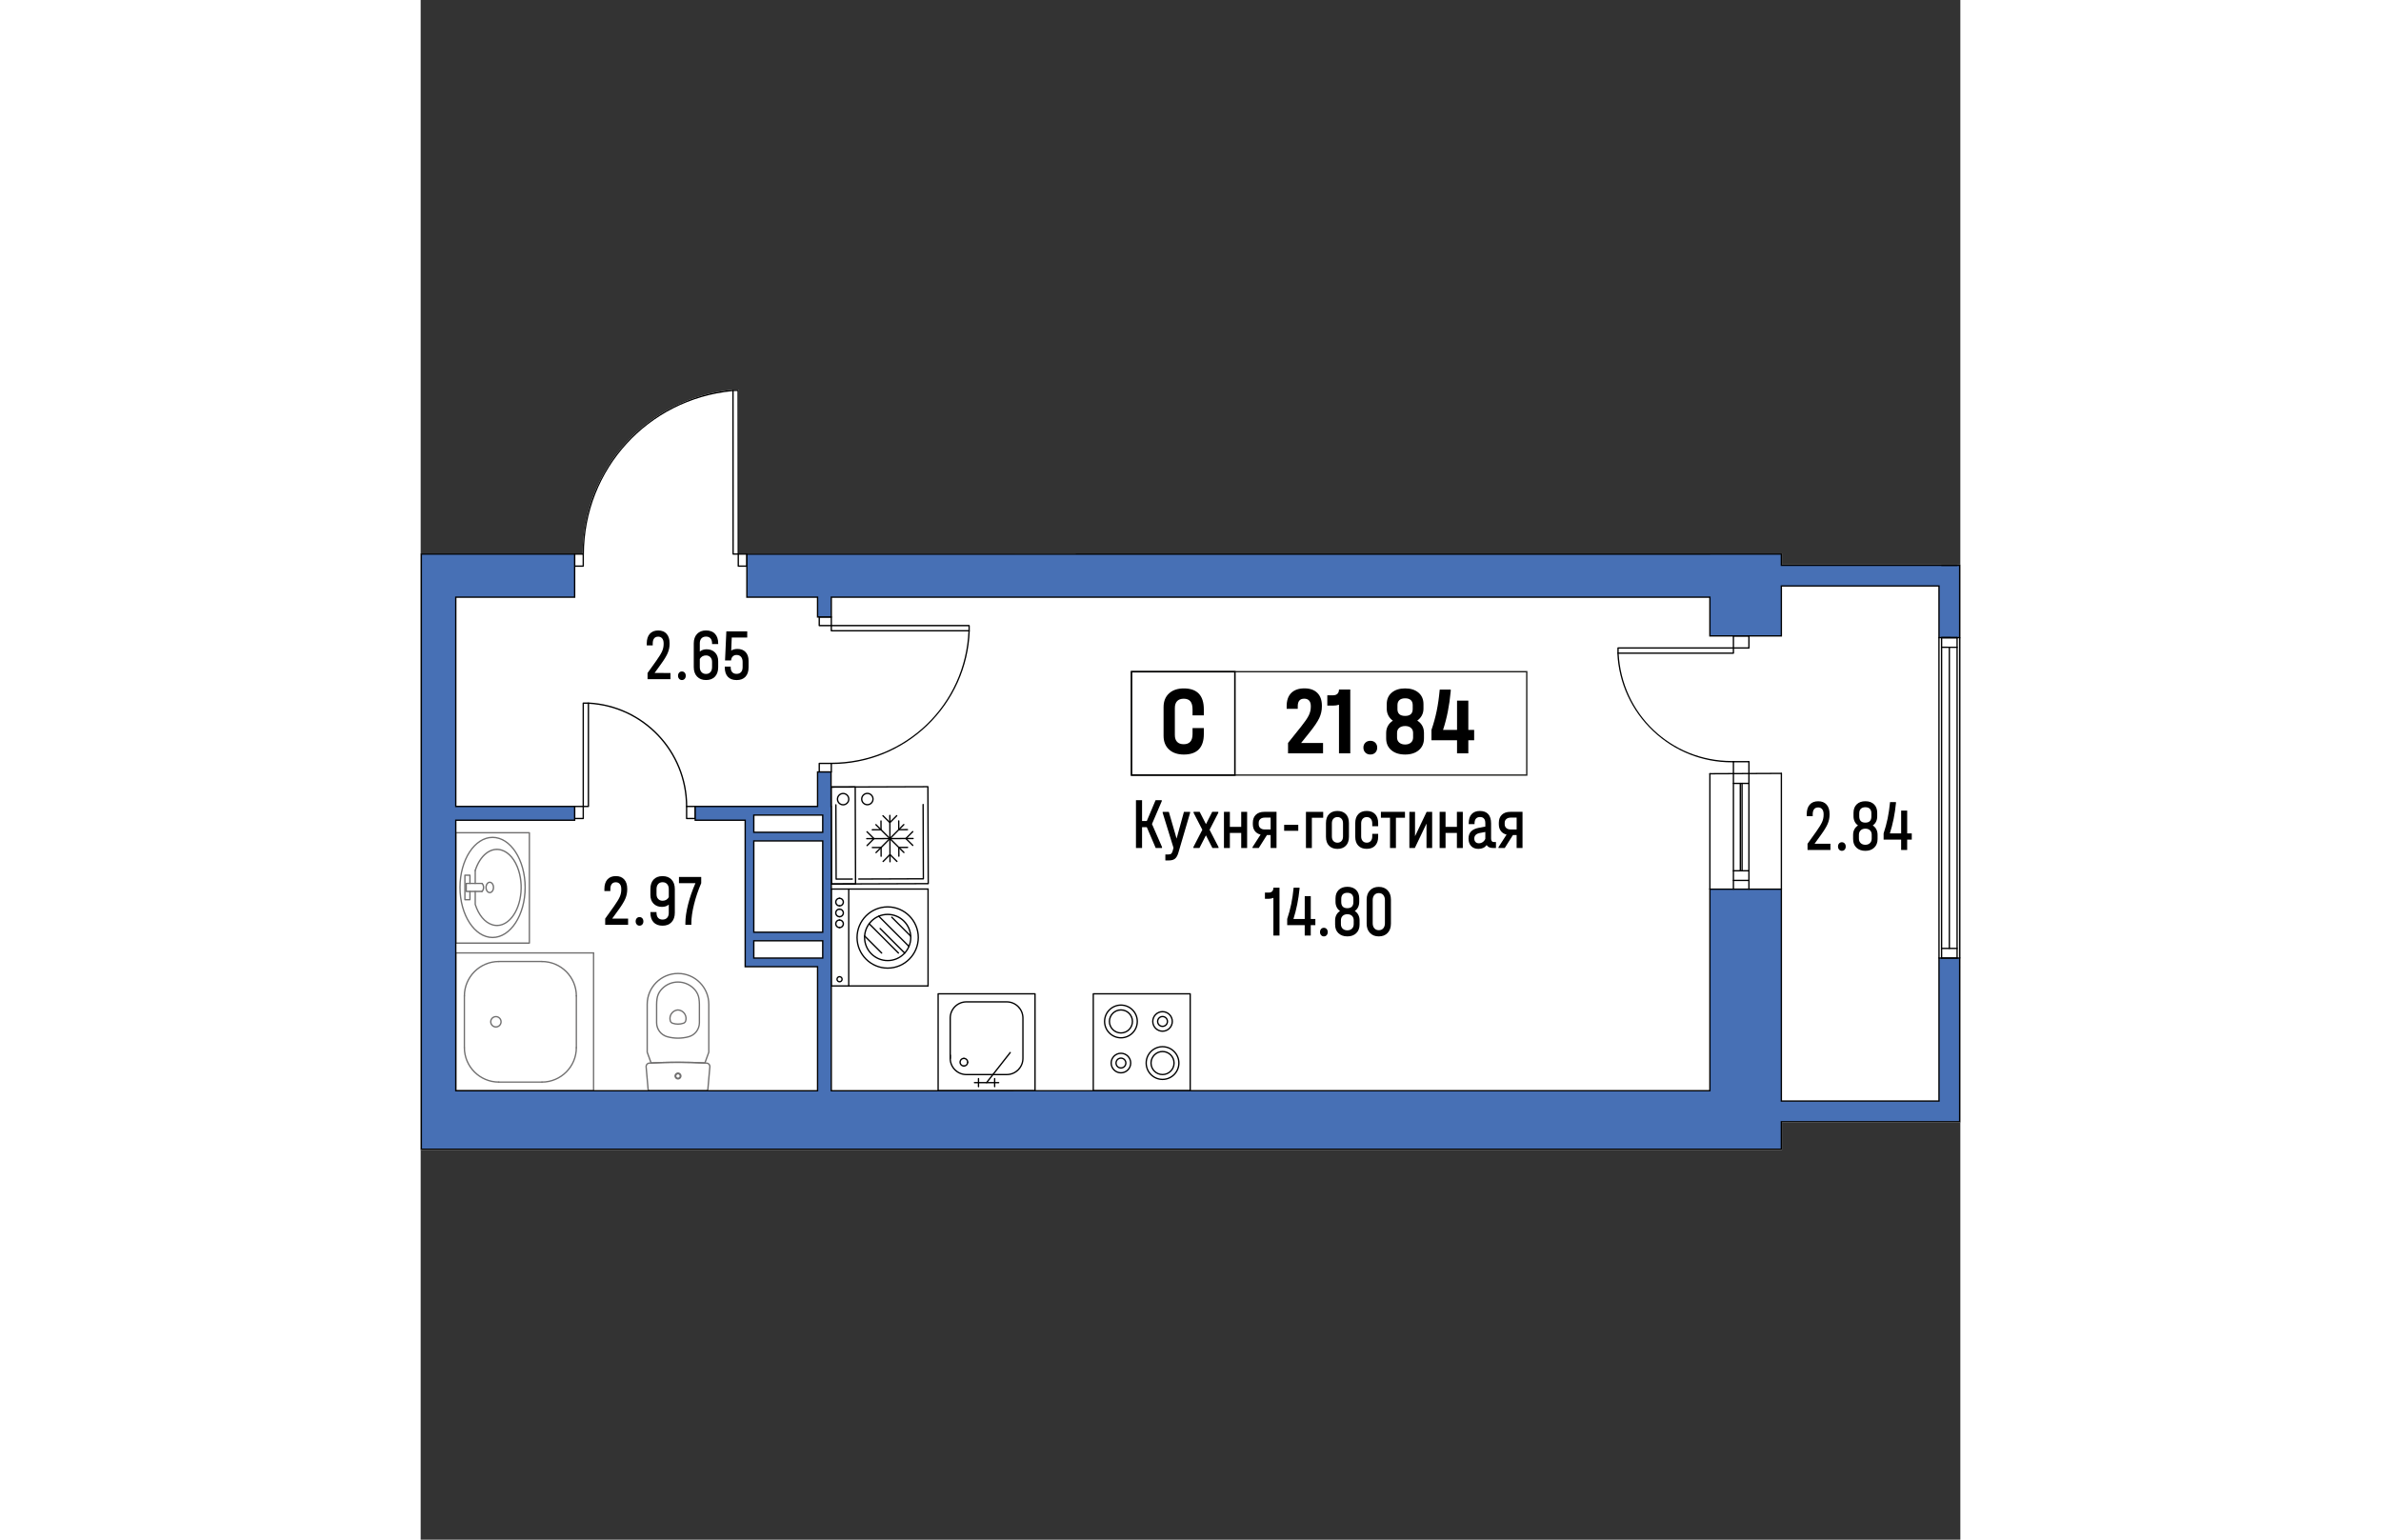 <?xml version="1.0" encoding="utf-8"?>
<!-- Generator: Adobe Illustrator 28.0.0, SVG Export Plug-In . SVG Version: 6.00 Build 0)  -->
<svg version="1.1" id="плашки" xmlns="http://www.w3.org/2000/svg" xmlns:xlink="http://www.w3.org/1999/xlink" x="0px"
	 y="0px"   viewBox="0 0 1000 1000" style="enable-background:new 0 0 1000 1000;"
	 xml:space="preserve" width="883" height="571">
<rect x="0" y="0" width="1000" height="1000" fill="#333333" stroke="none"/>
<style type="text/css">
	.st0{fill:#FFFFFF;}
	.st1{fill:#706F6F;}
	.st2{fill:#4770B5;}
	.st3{fill:#1D1D1B;}
</style>
<g>
	<path class="st0" d="M999.99,414.11c0.01,0.01,0.01,0.03,0.01,0.04v208.1c0,0.02,0,0.04-0.01,0.06v106.68H884.18v17.88H0V359.42
		h100.45v0.02h4.73c0.18-26.65,10.18-52.15,28.18-71.82c18.09-19.78,42.76-32.03,69.46-34.49c0.01,0,0.01,0,0.02,0s0.01,0,0.02,0
		h3.35c0.24,0,0.44,0.2,0.44,0.44l0.08,105.87h5.16c0.03,0,0.06,0,0.08,0.02l672.21-0.04v7.3h103.58c0.02-0.01,0.04-0.01,0.06-0.01
		l10.07,0.01h2.1V414.11z"/>
	<g>
		<path d="M481.5,550.12v0.66h-4.09l-5.8-13.55h-3.07v13.55h-3.96v-31.07h3.96v13.55h3.07l5.71-13.55h4.01v0.66l-6.35,14.83
			L481.5,550.12z"/>
		<path d="M499.74,527.29v0.62l-7.59,25.86c-0.54,1.86-1.27,3.17-2.2,3.93s-2.24,1.14-3.94,1.14h-2.34v-3.88h2
			c0.82,0,1.43-0.17,1.83-0.52c0.4-0.35,0.72-1.01,0.98-1.99l0.47-1.8l-7.03-22.73v-0.62h4.01l5.03,17.38l4.77-17.38H499.74z"/>
		<path d="M518.2,550.16v0.62h-3.96l-4.22-8.24l-4.22,8.24h-3.92v-0.62l5.8-11.22L502,527.9v-0.62h3.96l4.09,8l4.05-8h3.96v0.62
			l-5.67,11.04L518.2,550.16z"/>
		<path d="M525.57,527.29v9.76h7.37v-9.76h3.84v23.49h-3.84v-9.8h-7.37v9.8h-3.84v-23.49H525.57z"/>
		<path d="M555.88,550.78h-3.84v-8.43h-2.39l-5.33,8.43h-4.05v-0.57l5.24-8.15c-1.59-0.38-2.83-1.15-3.71-2.32
			c-0.88-1.17-1.32-2.64-1.32-4.41v-0.95c0-2.21,0.66-3.95,1.98-5.21c1.32-1.26,3.13-1.89,5.44-1.89h7.97V550.78z M552.05,538.75
			v-7.72h-3.79c-1.22,0-2.19,0.31-2.9,0.92c-0.71,0.62-1.07,1.43-1.07,2.44v0.9c0,1.07,0.36,1.92,1.07,2.53
			c0.71,0.62,1.68,0.92,2.9,0.92H552.05z"/>
		<path d="M569.99,535.72v3.88h-9.17v-3.88H569.99z"/>
		<path d="M586.19,527.29v3.84h-7.37v19.66h-3.84v-23.49H586.19z"/>
		<path d="M590.01,549.31c-1.35-1.36-2.03-3.3-2.03-5.83v-8.86c0-2.56,0.67-4.52,2.03-5.87c1.35-1.36,3.16-2.04,5.43-2.04
			s4.08,0.68,5.44,2.04c1.35,1.36,2.02,3.32,2.02,5.87v8.86c0,2.53-0.67,4.47-2.02,5.83c-1.35,1.36-3.16,2.04-5.44,2.04
			S591.36,550.67,590.01,549.31z M598.06,546.25c0.67-0.71,1-1.7,1-2.96v-8.53c0-1.29-0.33-2.3-1-3.01
			c-0.67-0.71-1.54-1.07-2.62-1.07s-1.95,0.36-2.62,1.07c-0.67,0.71-1,1.71-1,3.01v8.53c0,1.26,0.33,2.25,1,2.96
			c0.67,0.71,1.54,1.07,2.62,1.07S597.39,546.97,598.06,546.25z"/>
		<path d="M608.98,549.26c-1.32-1.39-1.98-3.32-1.98-5.78v-8.86c0-2.49,0.65-4.44,1.96-5.83c1.31-1.39,3.14-2.08,5.5-2.08
			c2.33,0,4.15,0.7,5.46,2.08c1.31,1.39,1.96,3.33,1.96,5.83v1.99h-3.84v-1.85c0-1.23-0.32-2.22-0.96-2.96
			c-0.64-0.74-1.51-1.11-2.62-1.11s-1.99,0.37-2.64,1.11c-0.65,0.74-0.98,1.73-0.98,2.96v8.53c0,1.2,0.33,2.17,0.98,2.91
			c0.65,0.74,1.53,1.11,2.64,1.11s1.98-0.36,2.62-1.09s0.96-1.71,0.96-2.94v-1.71h3.84v1.89c0,2.46-0.65,4.39-1.96,5.78
			c-1.31,1.39-3.13,2.08-5.46,2.08S610.3,550.65,608.98,549.26z"/>
		<path d="M623.66,531.12v-3.84h15.64v3.84h-5.88v19.66h-3.84v-19.66H623.66z"/>
		<path d="M645.83,527.29v15.82l7.54-15.82h3.58v23.49h-3.67v-15.87l-7.59,15.87h-3.54v-23.49H645.83z"/>
		<path d="M665.65,527.29v9.76h7.37v-9.76h3.84v23.49h-3.84v-9.8h-7.37v9.8h-3.84v-23.49H665.65z"/>
		<path d="M698.39,546.89v3.88h-2c-1.88,0-3.23-0.63-4.05-1.89c-1.22,1.64-3.01,2.46-5.37,2.46c-1.96,0-3.52-0.6-4.67-1.8
			c-1.15-1.2-1.73-2.83-1.73-4.88c0-1.96,0.55-3.5,1.64-4.64c1.09-1.14,2.78-1.93,5.05-2.37l4.22-0.8v-2.27
			c0-1.26-0.29-2.23-0.87-2.91s-1.43-1.02-2.54-1.02c-1.19,0-2.09,0.36-2.69,1.07c-0.6,0.71-0.9,1.73-0.9,3.05v0.47h-3.79v-0.47
			c0-2.62,0.62-4.62,1.88-5.99c1.25-1.37,3.04-2.06,5.37-2.06c2.39,0,4.2,0.69,5.44,2.06s1.85,3.39,1.85,6.04v9.8
			c0,1.52,0.61,2.27,1.83,2.27H698.39z M689.8,546.92c0.75-0.52,1.31-1.22,1.68-2.11v-4.45l-3.37,0.62
			c-2.53,0.47-3.79,1.67-3.79,3.6c0,0.98,0.27,1.75,0.81,2.3s1.28,0.83,2.22,0.83C688.23,547.7,689.05,547.44,689.8,546.92z"/>
		<path d="M715.65,550.78h-3.84v-8.43h-2.39l-5.33,8.43h-4.05v-0.57l5.24-8.15c-1.59-0.38-2.83-1.15-3.71-2.32
			c-0.88-1.17-1.32-2.64-1.32-4.41v-0.95c0-2.21,0.66-3.95,1.98-5.21c1.32-1.26,3.13-1.89,5.44-1.89h7.97V550.78z M711.82,538.75
			v-7.72h-3.79c-1.22,0-2.19,0.31-2.9,0.92c-0.71,0.62-1.07,1.43-1.07,2.44v0.9c0,1.07,0.36,1.92,1.07,2.53
			c0.71,0.62,1.68,0.92,2.9,0.92H711.82z"/>
		<path d="M557.8,607.62h-3.96v-24.49c-0.94,0.41-1.9,0.62-2.9,0.62h-2.6v-4.03h2.56c0.94,0,1.66-0.28,2.17-0.83
			c0.51-0.55,0.77-1.33,0.77-2.34h3.96V607.62z"/>
		<path d="M581.08,600.89h-2.98v6.73h-3.92v-6.73h-11.38v-4.03c1.08-3.25,1.95-6.48,2.62-9.69c0.67-3.21,1.19-6.75,1.56-10.63h3.84
			v0.66c-0.68,6.98-2,13.53-3.96,19.66h7.33v-14.83h3.92v14.83h2.98V600.89z"/>
		<path d="M584.83,607.38c-0.48-0.54-0.72-1.2-0.72-1.99c0-0.82,0.23-1.49,0.7-2.01c0.47-0.52,1.07-0.78,1.81-0.78
			c0.74,0,1.34,0.26,1.81,0.78c0.47,0.52,0.7,1.19,0.7,2.01c0,0.82-0.23,1.49-0.7,2.01c-0.47,0.52-1.07,0.78-1.81,0.78
			C585.91,608.18,585.31,607.92,584.83,607.38z"/>
		<path d="M609,594.21c0.54,1.04,0.81,2.24,0.81,3.6v2.7c0,2.34-0.72,4.2-2.17,5.59s-3.37,2.08-5.75,2.08
			c-2.42,0-4.35-0.69-5.8-2.06c-1.45-1.37-2.17-3.24-2.17-5.61v-2.7c0-1.36,0.28-2.56,0.83-3.6c0.55-1.04,1.34-1.88,2.37-2.51
			c-0.94-0.63-1.66-1.46-2.17-2.49c-0.51-1.03-0.77-2.19-0.77-3.48v-2.23c0-2.34,0.7-4.18,2.09-5.52c1.39-1.34,3.27-2.01,5.63-2.01
			c2.36,0,4.23,0.67,5.61,2.01c1.38,1.34,2.07,3.18,2.07,5.52v2.23c0,1.33-0.25,2.5-0.75,3.5c-0.5,1.01-1.21,1.83-2.15,2.46
			C607.68,592.33,608.46,593.17,609,594.21z M606.01,597.81c0-1.26-0.37-2.25-1.11-2.96c-0.74-0.71-1.75-1.07-3.03-1.07
			c-1.28,0-2.3,0.36-3.05,1.09c-0.75,0.73-1.13,1.71-1.13,2.94v2.37c0,1.26,0.38,2.26,1.15,2.98c0.77,0.73,1.78,1.09,3.03,1.09
			c1.22,0,2.22-0.36,2.98-1.09c0.77-0.73,1.15-1.72,1.15-2.98V597.81z M597.91,585.83c0,2.68,1.32,4.03,3.96,4.03
			c2.61,0,3.92-1.34,3.92-4.03v-1.99c0-1.29-0.33-2.28-1-2.96c-0.67-0.68-1.64-1.02-2.92-1.02c-1.28,0-2.26,0.34-2.94,1.02
			c-0.68,0.68-1.02,1.67-1.02,2.96V585.83z"/>
		<path d="M616.56,605.93c-1.44-1.5-2.15-3.5-2.15-5.99v-15.68c0-2.49,0.72-4.49,2.15-5.99c1.43-1.5,3.35-2.25,5.73-2.25
			c2.42,0,4.33,0.75,5.75,2.25c1.42,1.5,2.13,3.5,2.13,5.99v15.68c0,2.49-0.71,4.49-2.13,5.99c-1.42,1.5-3.34,2.25-5.75,2.25
			C619.91,608.18,618,607.43,616.56,605.93z M625.2,602.93c0.71-0.82,1.07-1.93,1.07-3.32v-14.97c0-1.39-0.36-2.5-1.07-3.34
			c-0.71-0.84-1.68-1.25-2.9-1.25c-1.19,0-2.15,0.41-2.88,1.23c-0.72,0.82-1.09,1.94-1.09,3.36v14.97c0,1.39,0.36,2.5,1.09,3.32
			c0.73,0.82,1.68,1.23,2.88,1.23C623.52,604.16,624.49,603.75,625.2,602.93z"/>
	</g>
	<g>
		<path d="M162.25,437.1v4.03h-14.88v-4.03l5.75-8.05c1.79-2.53,3.02-4.54,3.69-6.04c0.67-1.5,1-3.05,1-4.67v-0.47
			c0-1.39-0.31-2.46-0.94-3.22c-0.63-0.76-1.49-1.14-2.6-1.14c-1.17,0-2.05,0.38-2.64,1.14s-0.9,1.85-0.9,3.27v1.28h-3.88v-1.28
			c0-2.68,0.65-4.76,1.94-6.23c1.29-1.47,3.13-2.2,5.52-2.2c2.33,0,4.14,0.73,5.43,2.18c1.29,1.45,1.94,3.47,1.94,6.06v0.47
			c0,2.02-0.4,3.98-1.19,5.87s-2.26,4.31-4.39,7.25l-4.18,5.78H162.25z"/>
		<path d="M167.88,440.89c-0.48-0.54-0.72-1.2-0.72-1.99c0-0.82,0.23-1.49,0.7-2.01c0.47-0.52,1.07-0.78,1.81-0.78
			c0.74,0,1.34,0.26,1.81,0.78c0.47,0.52,0.7,1.19,0.7,2.01c0,0.82-0.23,1.49-0.7,2.01c-0.47,0.52-1.07,0.78-1.81,0.78
			C168.96,441.69,168.36,441.42,167.88,440.89z"/>
		<path d="M189.27,418.34v-0.47c0-1.39-0.34-2.47-1.02-3.25c-0.68-0.77-1.65-1.16-2.9-1.16c-1.28,0-2.27,0.39-2.98,1.16
			c-0.71,0.77-1.07,1.82-1.07,3.15v5.4c1.22-0.98,2.7-1.47,4.43-1.47c2.25,0,4.06,0.7,5.44,2.08c1.38,1.39,2.07,3.27,2.07,5.64v3.93
			c0,2.62-0.7,4.67-2.09,6.13c-1.39,1.47-3.33,2.2-5.8,2.2s-4.42-0.76-5.84-2.27s-2.13-3.57-2.13-6.16v-15.35
			c0-2.59,0.71-4.64,2.13-6.16s3.37-2.27,5.84-2.27c2.5,0,4.44,0.73,5.82,2.2c1.38,1.47,2.07,3.53,2.07,6.18v0.47H189.27z
			 M182.94,426.3c-0.7,0.41-1.24,0.98-1.64,1.71v5.21c0,1.39,0.36,2.49,1.09,3.29c0.73,0.81,1.71,1.21,2.96,1.21
			c1.22,0,2.18-0.4,2.88-1.21c0.7-0.8,1.04-1.9,1.04-3.29v-3.32c0-1.26-0.36-2.28-1.09-3.05s-1.68-1.16-2.88-1.16
			C184.43,425.68,183.64,425.89,182.94,426.3z"/>
		<path d="M211.06,423.53c1.28,1.37,1.92,3.26,1.92,5.66v4.26c0,2.62-0.68,4.65-2.02,6.09c-1.35,1.44-3.26,2.16-5.73,2.16
			c-2.5,0-4.41-0.71-5.73-2.13s-1.98-3.47-1.98-6.16v-0.47h3.84v0.47c0,1.39,0.33,2.45,1,3.17c0.67,0.73,1.61,1.09,2.83,1.09
			c1.25,0,2.22-0.38,2.9-1.14s1.02-1.83,1.02-3.22v-3.36c0-1.42-0.35-2.53-1.04-3.34c-0.7-0.8-1.66-1.21-2.88-1.21
			c-1.02,0-1.85,0.32-2.49,0.95c-0.64,0.63-1,1.5-1.09,2.61h-3.92l0.85-18.9h13.56v4.03h-10.06l-0.34,8.43
			c1.17-0.69,2.52-1.04,4.05-1.04C208,421.47,209.78,422.15,211.06,423.53z"/>
	</g>
	<g>
		<path d="M134.73,596.63v4.03h-14.88v-4.03l5.75-8.05c1.79-2.53,3.02-4.54,3.69-6.04c0.67-1.5,1-3.05,1-4.67v-0.47
			c0-1.39-0.31-2.46-0.94-3.22c-0.63-0.76-1.49-1.14-2.6-1.14c-1.17,0-2.05,0.38-2.64,1.14s-0.9,1.85-0.9,3.27v1.28h-3.88v-1.28
			c0-2.68,0.65-4.76,1.94-6.23c1.29-1.47,3.13-2.2,5.52-2.2c2.33,0,4.14,0.73,5.43,2.18c1.29,1.45,1.94,3.47,1.94,6.06v0.47
			c0,2.02-0.4,3.98-1.19,5.87s-2.26,4.31-4.39,7.25l-4.18,5.78H134.73z"/>
		<path d="M140.36,600.42c-0.48-0.54-0.72-1.2-0.72-1.99c0-0.82,0.23-1.49,0.7-2.01c0.47-0.52,1.07-0.78,1.81-0.78
			c0.74,0,1.34,0.26,1.81,0.78c0.47,0.52,0.7,1.19,0.7,2.01c0,0.82-0.23,1.49-0.7,2.01c-0.47,0.52-1.07,0.78-1.81,0.78
			C141.44,601.23,140.84,600.96,140.36,600.42z"/>
		<path d="M162.95,571.29c1.42,1.52,2.13,3.57,2.13,6.16v15.35c0,2.59-0.71,4.64-2.13,6.16s-3.37,2.27-5.84,2.27
			c-2.5,0-4.44-0.73-5.82-2.2c-1.38-1.47-2.07-3.53-2.07-6.18v-0.47h3.96v0.47c0,1.39,0.34,2.47,1.02,3.25
			c0.68,0.77,1.65,1.16,2.9,1.16c1.28,0,2.27-0.39,2.98-1.16c0.71-0.77,1.07-1.82,1.07-3.15v-5.4c-1.22,0.98-2.7,1.47-4.43,1.47
			c-2.25,0-4.06-0.69-5.43-2.08c-1.38-1.39-2.07-3.27-2.07-5.64v-3.93c0-2.62,0.7-4.67,2.09-6.13c1.39-1.47,3.32-2.2,5.8-2.2
			S161.53,569.78,162.95,571.29z M159.52,584.42c0.7-0.41,1.24-0.98,1.64-1.71v-5.21c0-1.39-0.36-2.49-1.09-3.29
			c-0.72-0.81-1.71-1.21-2.96-1.21c-1.22,0-2.18,0.4-2.88,1.21c-0.7,0.8-1.04,1.9-1.04,3.29v3.32c0,1.26,0.36,2.28,1.09,3.05
			c0.72,0.77,1.68,1.16,2.88,1.16C158.04,585.03,158.82,584.83,159.52,584.42z"/>
		<path d="M182.22,569.59v4.03c-1.96,4.52-3.52,9.11-4.67,13.78c-1.15,4.67-1.73,8.71-1.73,12.12v1.14h-3.88v-1.14
			c0-3.44,0.58-7.46,1.73-12.05c1.15-4.59,2.75-9.21,4.8-13.85h-10.7v-4.03H182.22z"/>
	</g>
	<g>
		<path d="M915.63,548.02v4.03h-14.88v-4.03l5.75-8.05c1.79-2.53,3.02-4.54,3.69-6.04c0.67-1.5,1-3.05,1-4.67v-0.47
			c0-1.39-0.31-2.46-0.94-3.22c-0.63-0.76-1.49-1.14-2.6-1.14c-1.17,0-2.05,0.38-2.64,1.14s-0.9,1.85-0.9,3.27v1.28h-3.88v-1.28
			c0-2.68,0.65-4.76,1.94-6.23c1.29-1.47,3.13-2.2,5.52-2.2c2.33,0,4.14,0.73,5.43,2.18c1.29,1.45,1.94,3.47,1.94,6.06v0.47
			c0,2.02-0.4,3.98-1.19,5.87s-2.26,4.31-4.39,7.25l-4.18,5.78H915.63z"/>
		<path d="M921.26,551.81c-0.48-0.54-0.72-1.2-0.72-1.99c0-0.82,0.23-1.49,0.7-2.01c0.47-0.52,1.07-0.78,1.81-0.78
			c0.74,0,1.34,0.26,1.81,0.78c0.47,0.52,0.7,1.19,0.7,2.01c0,0.82-0.23,1.49-0.7,2.01c-0.47,0.52-1.07,0.78-1.81,0.78
			C922.34,552.62,921.74,552.35,921.26,551.81z"/>
		<path d="M945.43,538.64c0.54,1.04,0.81,2.24,0.81,3.6v2.7c0,2.34-0.72,4.2-2.17,5.59s-3.37,2.08-5.75,2.08
			c-2.42,0-4.35-0.69-5.8-2.06c-1.45-1.37-2.17-3.24-2.17-5.61v-2.7c0-1.36,0.28-2.56,0.83-3.6c0.55-1.04,1.34-1.88,2.37-2.51
			c-0.94-0.63-1.66-1.46-2.17-2.49c-0.51-1.03-0.77-2.19-0.77-3.48v-2.23c0-2.34,0.7-4.18,2.09-5.52c1.39-1.34,3.27-2.01,5.63-2.01
			c2.36,0,4.23,0.67,5.61,2.01c1.38,1.34,2.07,3.18,2.07,5.52v2.23c0,1.33-0.25,2.5-0.75,3.5c-0.5,1.01-1.21,1.83-2.15,2.46
			C944.1,536.77,944.89,537.6,945.43,538.64z M942.44,542.24c0-1.26-0.37-2.25-1.11-2.96c-0.74-0.71-1.75-1.07-3.03-1.07
			c-1.28,0-2.3,0.36-3.05,1.09c-0.75,0.73-1.13,1.71-1.13,2.94v2.37c0,1.26,0.38,2.26,1.15,2.98c0.77,0.73,1.78,1.09,3.03,1.09
			c1.22,0,2.22-0.36,2.98-1.09c0.77-0.73,1.15-1.72,1.15-2.98V542.24z M934.34,530.26c0,2.68,1.32,4.03,3.96,4.03
			c2.61,0,3.92-1.34,3.92-4.03v-1.99c0-1.29-0.33-2.28-1-2.96c-0.67-0.68-1.64-1.02-2.92-1.02c-1.28,0-2.26,0.34-2.94,1.02
			c-0.68,0.68-1.02,1.67-1.02,2.96V530.26z"/>
		<path d="M968.44,545.32h-2.98v6.73h-3.92v-6.73h-11.38v-4.03c1.08-3.25,1.95-6.48,2.62-9.69c0.67-3.21,1.19-6.75,1.56-10.63h3.84
			v0.66c-0.68,6.98-2,13.53-3.96,19.66h7.33v-14.83h3.92v14.83h2.98V545.32z"/>
	</g>
	<g id="LWPOLYLINE_00000041296191706806022170000000166042827300393110_">
		<path d="M105.6,523.36h-5.59c-0.24,0-0.43,0.18-0.44,0.42v7.84c0,0.02,0,0.04,0.01,0.06c0.03,0.21,0.21,0.38,0.43,0.38h5.59
			c0.24,0,0.43-0.2,0.43-0.44v-7.83C106.03,523.55,105.84,523.36,105.6,523.36z M105.17,531.19h-4.73v-6.97h4.73V531.19z"/>
	</g>
	<g id="LWPOLYLINE_00000031181424404178427600000015878624829904341909_">
		<path d="M178.33,523.36h-5.6c-0.24,0-0.42,0.18-0.43,0.42v7.84c0,0.24,0.19,0.44,0.43,0.44h5.6c0.24,0,0.43-0.2,0.43-0.44v-7.84
			C178.75,523.54,178.57,523.36,178.33,523.36z M177.89,531.19h-4.72v-6.97h4.72V531.19z"/>
	</g>
	<g id="ARC_00000148627969803319361890000001967168366664321693_">
		<path d="M172.73,524.22c-0.24,0-0.43-0.19-0.43-0.43c-0.03-35.54-27.87-64.83-63.36-66.68c-0.24-0.01-0.42-0.22-0.41-0.46
			c0.01-0.24,0.21-0.4,0.46-0.41c35.96,1.87,64.15,31.54,64.19,67.55C173.17,524.02,172.97,524.22,172.73,524.22L172.73,524.22z"/>
	</g>
	<g id="LWPOLYLINE_00000143609340244732835940000010282443145234964907_">
		<path d="M109.26,456.36c-0.08-0.08-0.18-0.11-0.28-0.12c-0.01,0-0.01,0-0.02,0h-3.36c-0.24,0-0.43,0.19-0.43,0.43v67.12
			c0,0.24,0.19,0.43,0.43,0.43h3.36c0.24,0,0.43-0.19,0.43-0.43v-67.12C109.39,456.55,109.35,456.44,109.26,456.36z M108.52,523.36
			h-2.49V457.1h2.49V523.36z"/>
	</g>
	<g id="LWPOLYLINE_00000178921303370711012500000009527282472313913516_">
		<path d="M267.14,400.66c-0.02-0.21-0.2-0.38-0.42-0.38h-7.84c-0.24,0-0.42,0.19-0.43,0.43v5.6c0,0.24,0.19,0.44,0.43,0.44h7.84
			c0.24,0,0.43-0.2,0.43-0.44v-5.59C267.15,400.7,267.15,400.68,267.14,400.66z M259.32,405.88v-4.73h6.96v4.73H259.32z"/>
	</g>
	<g id="LWPOLYLINE_00000093886733078521516550000002877842953221139860_">
		<path d="M266.72,495.38h-7.84c-0.24,0-0.43,0.2-0.43,0.44v5.59c0,0.2,0.13,0.37,0.32,0.42c0.03,0.01,0.07,0.02,0.11,0.02h7.84
			c0.1,0,0.19-0.03,0.26-0.1c0.1-0.07,0.17-0.2,0.17-0.34v-5.59C267.15,495.58,266.96,495.38,266.72,495.38z M259.32,496.25h6.96
			v4.73h-6.96V496.25z"/>
	</g>
	<g id="ARC_00000168085006404346367820000007980358228450481542_">
		<path d="M266.72,496.25c-0.24,0-0.43-0.19-0.43-0.43c0-0.24,0.19-0.43,0.43-0.43c48.09-0.03,87.2-37.69,89.06-85.73
			c0.01-0.24,0.19-0.43,0.45-0.42c0.24,0.01,0.43,0.21,0.42,0.45c-0.9,23.37-10.68,45.18-27.53,61.4
			C312.27,487.3,290.11,496.24,266.72,496.25L266.72,496.25z"/>
	</g>
	<g id="LWPOLYLINE_00000132785447442783041560000015124566332393032339_">
		<path d="M356.21,405.88h-89.49c-0.24,0-0.44,0.19-0.44,0.43v3.36c0,0.24,0.2,0.43,0.44,0.43h89.49c0.12,0,0.23-0.04,0.31-0.13
			c0.08-0.08,0.13-0.18,0.13-0.29v-3.37C356.65,406.07,356.45,405.88,356.21,405.88z M267.15,409.23v-2.48h88.63v2.48H267.15z"/>
	</g>
	<g id="LWPOLYLINE_00000062904059540187563350000005325209898993386147_">
		<path d="M211.97,359.46c-0.02-0.02-0.05-0.02-0.08-0.02h-5.59c-0.24,0-0.44,0.2-0.44,0.44v7.83c0,0.24,0.2,0.43,0.44,0.43h5.59
			c0.2,0,0.37-0.13,0.42-0.32c0.01-0.03,0.02-0.07,0.02-0.11v-7.83C212.33,359.67,212.17,359.49,211.97,359.46z M211.46,367.28
			h-4.73v-6.97h4.73V367.28z"/>
	</g>
	<g id="LWPOLYLINE_00000025434699788449073170000012639401832670713232_">
		<path d="M105.6,359.44h-5.59c-0.23,0-0.43,0.19-0.44,0.42c0,0.01,0,0.01,0,0.02v7.83c0,0.02,0,0.04,0.01,0.06
			c0.03,0.21,0.21,0.37,0.43,0.37h5.59c0.24,0,0.43-0.19,0.43-0.43v-7.84C106.02,359.63,105.84,359.44,105.6,359.44z M105.17,367.28
			h-4.73v-6.97h4.73V367.28z"/>
	</g>
	<g id="ARC_00000080164269504919532010000001014136279999688343_">
		<path d="M203.29,253.53c0.02,0.24-0.15,0.45-0.39,0.47c-0.16,0.01-0.32,0.03-0.48,0.05c-54.81,5.29-96.21,50.7-96.39,105.82v0.01
			c-0.01,0.24-0.19,0.42-0.43,0.42c-0.24,0-0.43-0.19-0.43-0.43c0-0.14,0-0.29,0.01-0.43c0.18-26.65,10.18-52.15,28.18-71.82
			c18.09-19.78,42.76-32.03,69.46-34.49c0.01,0,0.01,0,0.02,0s0.01,0,0.02,0C203.07,253.14,203.27,253.31,203.29,253.53z"/>
	</g>
	<g id="LWPOLYLINE_00000016796739014981429540000015329222303643210922_">
		<path d="M206.65,253.57c0-0.24-0.2-0.44-0.44-0.44h-3.35c-0.01,0-0.01,0-0.02,0c-0.11,0.01-0.21,0.05-0.29,0.13
			c-0.08,0.08-0.13,0.19-0.13,0.31v0.48l0.09,105.83c0,0.24,0.19,0.43,0.43,0.43h3.36c0.11,0,0.22-0.04,0.3-0.12
			c0.09-0.09,0.13-0.2,0.13-0.31v-0.44L206.65,253.57z M203.37,359.44L203.29,254h2.49l0.08,105.44H203.37z"/>
	</g>
	<g id="ARC_00000102523571788743035990000015950596291193051582_">
		<path d="M851.55,495.14c-19.02,0-37.08-7.15-50.97-20.21c-14.14-13.3-22.44-31.31-23.36-50.7c-0.01-0.24,0.17-0.44,0.41-0.45
			c0.23,0,0.44,0.17,0.45,0.41c1.87,39.5,34.03,70.08,73.44,70.08c0.36,0,0.72,0,1.08-0.01c0,0,0,0,0.01,0
			c0.24,0,0.43,0.19,0.43,0.43c0,0.24-0.19,0.44-0.43,0.44C852.26,495.14,851.91,495.14,851.55,495.14z"/>
	</g>
	<g id="LINE_00000076573626488021545990000016522847241197954972_">
		<path d="M852.62,502.97c-0.24,0-0.43-0.19-0.43-0.43v-7.83c0-0.24,0.19-0.43,0.43-0.43c0.24,0,0.43,0.19,0.43,0.43v7.83
			C853.05,502.77,852.86,502.97,852.62,502.97z"/>
	</g>
	<g id="LINE_00000093898356246031441300000002650627075550783410_">
		<path d="M862.69,495.13h-10.07c-0.24,0-0.43-0.19-0.43-0.43s0.19-0.43,0.43-0.43h10.07c0.24,0,0.43,0.19,0.43,0.43
			S862.93,495.13,862.69,495.13z"/>
	</g>
	<g id="LINE_00000039815563674769380560000016979208550183859123_">
		<path d="M862.69,502.97c-0.24,0-0.43-0.19-0.43-0.43v-7.83c0-0.24,0.19-0.43,0.43-0.43c0.24,0,0.43,0.19,0.43,0.43v7.83
			C863.12,502.77,862.93,502.97,862.69,502.97z"/>
	</g>
	<g id="LINE_00000021810658679148543110000007919814908435300997_">
		<path d="M862.69,421.29c-0.24,0-0.43-0.19-0.43-0.43v-7.83c0-0.24,0.19-0.43,0.43-0.43c0.24,0,0.43,0.19,0.43,0.43v7.83
			C863.12,421.1,862.93,421.29,862.69,421.29z"/>
	</g>
	<g id="LINE_00000142171254575107804390000009400399367049725077_">
		<path d="M862.69,421.29h-10.07c-0.24,0-0.43-0.19-0.43-0.43s0.19-0.43,0.43-0.43h10.07c0.24,0,0.43,0.19,0.43,0.43
			S862.93,421.29,862.69,421.29z"/>
	</g>
	<g id="LINE_00000057869526881520092030000015380843720813411768_">
		<path d="M852.62,421.29c-0.24,0-0.43-0.19-0.43-0.43v-7.83c0-0.24,0.19-0.43,0.43-0.43c0.24,0,0.43,0.19,0.43,0.43v7.83
			C853.05,421.1,852.86,421.29,852.62,421.29z"/>
	</g>
	<g id="LINE_00000080191299287179897420000015635886000684131514_">
		<path d="M862.69,413.46h-10.07c-0.24,0-0.43-0.19-0.43-0.43s0.19-0.43,0.43-0.43h10.07c0.24,0,0.43,0.19,0.43,0.43
			S862.93,413.46,862.69,413.46z"/>
	</g>
	<g id="LWPOLYLINE_00000180343807734660319220000017603727517610606774_">
		<path d="M852.92,420.55c-0.08-0.08-0.19-0.13-0.3-0.13h-74.95c-0.24,0-0.43,0.2-0.43,0.44v3.35c0,0.24,0.19,0.44,0.43,0.44h74.95
			c0.24,0,0.43-0.2,0.43-0.44v-3.35C853.05,420.74,853.01,420.63,852.92,420.55z M852.18,423.78h-74.07v-2.49h74.07V423.78z"/>
	</g>
	<g id="SPLINE_00000083048493583781836390000008966379830913320333_">
		<path d="M355.3,690.32c-0.24,0-0.43-0.19-0.43-0.43c0-1.13-0.92-2.05-2.05-2.05c-0.24,0-0.43-0.19-0.43-0.43
			c0-0.24,0.19-0.43,0.43-0.43c1.61,0,2.91,1.31,2.91,2.91C355.73,690.13,355.54,690.32,355.3,690.32z"/>
	</g>
	<g id="SPLINE_00000169528934627506123380000018360435963678637969_">
		<path d="M352.82,692.8c-1.61,0-2.91-1.31-2.91-2.91s1.31-2.91,2.91-2.91c0.24,0,0.43,0.19,0.43,0.43c0,0.24-0.19,0.43-0.43,0.43
			c-1.13,0-2.05,0.92-2.05,2.05s0.92,2.05,2.05,2.05c0.24,0,0.43,0.19,0.43,0.43C353.25,692.61,353.06,692.8,352.82,692.8z"/>
	</g>
	<g id="SPLINE_00000154390247723698073960000006964459906187466370_">
		<path d="M352.82,692.8c-0.24,0-0.43-0.19-0.43-0.43c0-0.24,0.19-0.43,0.43-0.43c1.13,0,2.05-0.92,2.05-2.05
			c0-0.24,0.19-0.43,0.43-0.43s0.43,0.19,0.43,0.43C355.73,691.49,354.42,692.8,352.82,692.8z"/>
	</g>
	<g id="POLYLINE_00000005951664943260515470000004165861590954198670_">
		<path d="M343.95,687.86c-0.24,0-0.43-0.19-0.43-0.43v-2.12c0-0.24,0.19-0.43,0.43-0.43s0.43,0.19,0.43,0.43v2.12
			C344.39,687.66,344.19,687.86,343.95,687.86z"/>
	</g>
	<g id="SPLINE_00000069355782884471909770000014595684905519933863_">
		<path d="M380.67,698.35h-26.23c-6.02,0-10.93-4.9-10.93-10.92V661.2c0-6.02,4.9-10.92,10.92-10.92h26.23
			c6.02,0,10.93,4.9,10.93,10.92v26.23C391.59,693.45,386.69,698.35,380.67,698.35z M354.44,651.14c-5.54,0-10.06,4.51-10.06,10.06
			v26.23c0,5.54,4.51,10.06,10.06,10.06h26.23c5.54,0,10.06-4.51,10.06-10.06V661.2c0-5.54-4.51-10.06-10.06-10.06H354.44z"/>
	</g>
	<g id="POLYLINE_00000040570721754366414610000012670414502414919615_">
		<path d="M375.42,703.59h-15.74c-0.24,0-0.43-0.19-0.43-0.43c0-0.24,0.19-0.43,0.43-0.43h15.74c0.24,0,0.43,0.19,0.43,0.43
			C375.86,703.4,375.66,703.59,375.42,703.59z"/>
	</g>
	<g id="POLYLINE_00000118388028874547435990000007629834546281033364_">
		<path d="M372.8,706.21c-0.24,0-0.43-0.19-0.43-0.43v-5.25c0-0.24,0.19-0.43,0.43-0.43c0.24,0,0.43,0.19,0.43,0.43v5.25
			C373.23,706.02,373.04,706.21,372.8,706.21z"/>
	</g>
	<g id="POLYLINE_00000083067500875008851670000006375988667156095882_">
		<path d="M362.31,706.21c-0.24,0-0.43-0.19-0.43-0.43v-5.25c0-0.24,0.19-0.43,0.43-0.43c0.24,0,0.43,0.19,0.43,0.43v5.25
			C362.74,706.02,362.55,706.21,362.31,706.21z"/>
	</g>
	<g id="POLYLINE_00000012460300279748609670000011339855501076573840_">
		<path d="M367.56,703.59c-0.09,0-0.19-0.03-0.27-0.09c-0.19-0.15-0.22-0.42-0.07-0.61l15.37-19.55c0.15-0.19,0.42-0.22,0.61-0.07
			c0.19,0.15,0.22,0.42,0.07,0.61l-15.37,19.55C367.81,703.53,367.68,703.59,367.56,703.59z"/>
	</g>
	<g id="LWPOLYLINE_00000064338786616620813520000017451573538036525974_">
		<path d="M399.03,708.84h-62.94c-0.24,0-0.43-0.19-0.43-0.43v-62.94c0-0.24,0.19-0.43,0.43-0.43h62.94c0.24,0,0.43,0.19,0.43,0.43
			v62.94C399.46,708.64,399.27,708.84,399.03,708.84z M336.52,707.97h62.07v-62.07h-62.07V707.97z"/>
	</g>
	<g id="POLYLINE_00000040532527425614774830000013658791049146933672_">
		<path d="M499.81,708.84h-62.95c-0.24,0-0.43-0.19-0.43-0.43v-62.95c0-0.24,0.19-0.43,0.43-0.43h62.95c0.24,0,0.43,0.19,0.43,0.43
			v62.95C500.24,708.64,500.05,708.84,499.81,708.84z M437.29,707.97h62.08v-62.08h-62.08V707.97z"/>
	</g>
	<g id="SPLINE_00000073681947406760145400000017654158715932317353_">
		<path d="M481.84,701.49c-6.1,0-11.05-4.96-11.05-11.05s4.96-11.05,11.05-11.05s11.05,4.96,11.05,11.05
			S487.94,701.49,481.84,701.49z M481.84,680.25c-5.62,0-10.19,4.57-10.19,10.19s4.57,10.19,10.19,10.19
			c5.62,0,10.18-4.57,10.18-10.19S487.46,680.25,481.84,680.25z"/>
	</g>
	<g id="SPLINE_00000155130109810677857880000004609468857018465468_">
		<path d="M481.84,698.34c-4.36,0-7.91-3.55-7.91-7.91s3.55-7.91,7.91-7.91s7.91,3.55,7.91,7.91S486.2,698.34,481.84,698.34z
			 M481.84,683.4c-3.88,0-7.04,3.16-7.04,7.04c0,3.88,3.16,7.04,7.04,7.04c3.88,0,7.04-3.16,7.04-7.04
			C488.88,686.56,485.73,683.4,481.84,683.4z"/>
	</g>
	<g id="SPLINE_00000081613377761079307970000011570453360343218096_">
		<path d="M454.82,674.47c-6.1,0-11.05-4.96-11.05-11.05s4.96-11.05,11.05-11.05c6.1,0,11.05,4.96,11.05,11.05
			S460.92,674.47,454.82,674.47z M454.82,653.23c-5.62,0-10.19,4.57-10.19,10.19s4.57,10.19,10.19,10.19
			c5.62,0,10.18-4.57,10.18-10.19S460.44,653.23,454.82,653.23z"/>
	</g>
	<g id="SPLINE_00000147189796159988227620000007876431028609471399_">
		<path d="M454.82,671.32c-4.36,0-7.91-3.55-7.91-7.91s3.55-7.91,7.91-7.91c4.36,0,7.91,3.55,7.91,7.91S459.18,671.32,454.82,671.32
			z M454.82,656.38c-3.88,0-7.04,3.16-7.04,7.04s3.16,7.04,7.04,7.04c3.88,0,7.04-3.16,7.04-7.04S458.7,656.38,454.82,656.38z"/>
	</g>
	<g id="SPLINE_00000053530725296881364850000011404801982708789944_">
		<path d="M454.82,697.22c-3.74,0-6.78-3.04-6.78-6.78s3.04-6.78,6.78-6.78c3.74,0,6.78,3.04,6.78,6.78S458.56,697.22,454.82,697.22
			z M454.82,684.53c-3.26,0-5.91,2.65-5.91,5.91c0,3.26,2.65,5.91,5.91,5.91c3.26,0,5.91-2.65,5.91-5.91
			C460.73,687.18,458.08,684.53,454.82,684.53z"/>
	</g>
	<g id="SPLINE_00000079485413548923557850000011697582172002857613_">
		<path d="M454.82,694.07c-2,0-3.63-1.63-3.63-3.63c0-2,1.63-3.63,3.63-3.63c2,0,3.63,1.63,3.63,3.63
			C458.45,692.44,456.82,694.07,454.82,694.07z M454.82,687.68c-1.52,0-2.76,1.24-2.76,2.76c0,1.52,1.24,2.76,2.76,2.76
			c1.52,0,2.76-1.24,2.76-2.76C457.58,688.92,456.35,687.68,454.82,687.68z"/>
	</g>
	<g id="SPLINE_00000179604753480872334770000003393743488288510654_">
		<path d="M481.84,670.19c-3.74,0-6.78-3.04-6.78-6.78s3.04-6.78,6.78-6.78s6.78,3.04,6.78,6.78S485.58,670.19,481.84,670.19z
			 M481.84,657.51c-3.26,0-5.91,2.65-5.91,5.91s2.65,5.91,5.91,5.91s5.91-2.65,5.91-5.91S485.1,657.51,481.84,657.51z"/>
	</g>
	<g id="SPLINE_00000056423560156634202570000010165319718638141834_">
		<path d="M481.84,667.05c-2,0-3.63-1.63-3.63-3.63c0-2,1.63-3.63,3.63-3.63c2,0,3.63,1.63,3.63,3.63
			C485.47,665.42,483.85,667.05,481.84,667.05z M481.84,660.66c-1.52,0-2.76,1.24-2.76,2.76s1.24,2.76,2.76,2.76
			c1.52,0,2.76-1.24,2.76-2.76S483.37,660.66,481.84,660.66z"/>
	</g>
	<g id="POLYLINE_00000070832169995879042880000003075596543987223992_">
		<path d="M266.72,574.57c-0.24,0-0.43-0.19-0.43-0.43l-0.22-62.95c0-0.24,0.19-0.44,0.43-0.44l62.95-0.22c0,0,0,0,0,0
			c0.24,0,0.43,0.19,0.43,0.43l0.22,62.95c0,0.24-0.19,0.44-0.43,0.44L266.72,574.57C266.72,574.57,266.72,574.57,266.72,574.57z
			 M266.93,511.62l0.22,62.08l62.08-0.22l-0.22-62.08L266.93,511.62z"/>
	</g>
	<g id="POLYLINE_00000174603167704142127130000004372943304602734748_">
		<path d="M266.72,574.57c-0.24,0-0.43-0.19-0.43-0.43l-0.22-62.95c0-0.12,0.04-0.23,0.13-0.31c0.08-0.08,0.19-0.13,0.31-0.13
			l15.74-0.06c0,0,0,0,0,0c0.24,0,0.43,0.19,0.43,0.43l0.22,62.95c0,0.12-0.04,0.23-0.13,0.31s-0.19,0.13-0.31,0.13L266.72,574.57
			C266.72,574.57,266.72,574.57,266.72,574.57z M266.93,511.62l0.22,62.08l14.87-0.05l-0.22-62.08L266.93,511.62z"/>
	</g>
	<g id="SPLINE_00000084524244461966208300000009368298807182878904_">
		<path d="M274.39,523.14c-2.26,0-4.1-1.83-4.11-4.09c-0.01-2.26,1.83-4.11,4.09-4.12c0,0,0.01,0,0.01,0c2.26,0,4.1,1.83,4.11,4.09
			c0.01,2.26-1.83,4.11-4.09,4.12C274.4,523.14,274.4,523.14,274.39,523.14z M274.39,515.79c0,0-0.01,0-0.01,0
			c-1.79,0.01-3.23,1.46-3.23,3.25c0.01,1.78,1.46,3.23,3.24,3.23c0,0,0.01,0,0.01,0c1.78-0.01,3.23-1.46,3.23-3.25
			C277.62,517.24,276.17,515.79,274.39,515.79z"/>
	</g>
	<g id="POLYLINE_00000026883338215199843630000016242419899411662010_">
		<path d="M269.85,571.41c-0.24,0-0.43-0.19-0.43-0.43l-0.17-48.26c0-0.24,0.19-0.44,0.43-0.44c0,0,0,0,0,0
			c0.24,0,0.43,0.19,0.43,0.43l0.17,47.83l10.06-0.04c0,0,0,0,0,0c0.24,0,0.43,0.19,0.43,0.43c0,0.24-0.19,0.44-0.43,0.44
			L269.85,571.41C269.85,571.41,269.85,571.41,269.85,571.41z"/>
	</g>
	<g id="POLYLINE_00000133495713075833613230000014972831630362816953_">
		<path d="M284.54,571.36c-0.24,0-0.43-0.19-0.43-0.43c0-0.24,0.19-0.44,0.43-0.44l41.53-0.15l-0.17-47.82
			c0-0.24,0.19-0.44,0.43-0.44c0,0,0,0,0,0c0.24,0,0.43,0.19,0.43,0.43l0.17,48.26c0,0.12-0.04,0.23-0.13,0.31
			c-0.08,0.08-0.19,0.13-0.31,0.13L284.54,571.36C284.54,571.36,284.54,571.36,284.54,571.36z"/>
	</g>
	<g id="SPLINE_00000140702240871940781780000008966112877063520161_">
		<path d="M290.13,523.08c-1.09,0-2.12-0.42-2.89-1.19c-0.78-0.77-1.21-1.8-1.21-2.9c0-1.1,0.42-2.13,1.19-2.91s1.8-1.21,2.9-1.21
			l0,0.43l0-0.43c0,0,0.01,0,0.01,0c1.09,0,2.12,0.42,2.89,1.19c0.78,0.77,1.21,1.8,1.21,2.9c0,1.1-0.42,2.13-1.19,2.91
			c-0.77,0.78-1.8,1.21-2.9,1.21C290.14,523.08,290.13,523.08,290.13,523.08z M290.13,515.74c0,0-0.01,0-0.01,0
			c-0.87,0-1.68,0.34-2.29,0.96c-0.61,0.61-0.94,1.43-0.94,2.29c0.01,1.78,1.46,3.23,3.24,3.23c0,0,0.01,0,0.01,0
			c0.87,0,1.68-0.34,2.29-0.96c0.61-0.61,0.94-1.43,0.94-2.29s-0.34-1.68-0.96-2.29C291.8,516.07,290.99,515.74,290.13,515.74z"/>
	</g>
	<g id="POLYLINE_00000048479094440520436280000003480876146209739955_">
		<path d="M289.72,545.14c-0.24,0-0.43-0.19-0.43-0.43c0-0.24,0.19-0.44,0.43-0.44l30.12-0.11c0,0,0,0,0,0
			c0.24,0,0.43,0.19,0.43,0.43c0,0.24-0.19,0.44-0.43,0.44L289.72,545.14C289.72,545.14,289.72,545.14,289.72,545.14z"/>
	</g>
	<g id="POLYLINE_00000133527911843385129830000007694118723963155592_">
		<path d="M304.84,560.15c-0.24,0-0.43-0.19-0.43-0.43l-0.11-30.12c0-0.24,0.19-0.44,0.43-0.44c0,0,0,0,0,0
			c0.24,0,0.43,0.19,0.43,0.43l0.11,30.12C305.27,559.95,305.08,560.15,304.84,560.15C304.84,560.15,304.84,560.15,304.84,560.15z"
			/>
	</g>
	<g id="POLYLINE_00000108994105611245673070000005703531418163241635_">
		<path d="M295.75,554.19c-0.11,0-0.22-0.04-0.31-0.13c-0.17-0.17-0.17-0.44,0-0.61l18.07-18.2c0.17-0.17,0.44-0.17,0.61,0
			c0.17,0.17,0.17,0.44,0,0.61l-18.07,18.2C295.97,554.15,295.86,554.19,295.75,554.19z"/>
	</g>
	<g id="POLYLINE_00000125587337977008209440000009244786639629070740_">
		<path d="M313.88,554.12c-0.11,0-0.22-0.04-0.31-0.13l-18.2-18.07c-0.17-0.17-0.17-0.44,0-0.61c0.17-0.17,0.44-0.17,0.61,0
			l18.2,18.07c0.17,0.17,0.17,0.44,0,0.61C314.1,554.08,313.99,554.12,313.88,554.12z"/>
	</g>
	<g id="POLYLINE_00000085944768487287829390000007640945213247067045_">
		<path d="M289.93,549.62c-0.11,0-0.22-0.04-0.31-0.13c-0.17-0.17-0.17-0.44,0-0.61l4.16-4.19l-4.19-4.16
			c-0.17-0.17-0.17-0.44,0-0.61c0.17-0.17,0.44-0.17,0.61,0l4.5,4.46c0.17,0.17,0.17,0.44,0,0.61l-4.46,4.5
			C290.16,549.58,290.04,549.62,289.93,549.62z"/>
	</g>
	<g id="POLYLINE_00000138549949311530377760000007066893503386879931_">
		<path d="M319.66,549.52c-0.11,0-0.22-0.04-0.31-0.13l-4.5-4.46c-0.17-0.17-0.17-0.44,0-0.61l4.46-4.5c0.17-0.17,0.44-0.17,0.61,0
			c0.17,0.17,0.17,0.44,0,0.61l-4.16,4.19l4.19,4.16c0.17,0.17,0.17,0.44,0,0.61C319.89,549.47,319.77,549.52,319.66,549.52z"/>
	</g>
	<g id="POLYLINE_00000154406118614194646110000012126196643308375999_">
		<path d="M300.36,559.97c-0.11,0-0.22-0.04-0.31-0.13c-0.17-0.17-0.17-0.44,0-0.61l4.46-4.5c0.08-0.08,0.2-0.16,0.31-0.13
			c0.12,0,0.22,0.04,0.31,0.13l4.5,4.46c0.17,0.17,0.17,0.44,0,0.61c-0.17,0.17-0.44,0.17-0.61,0l-4.19-4.16l-4.16,4.19
			C300.58,559.93,300.47,559.97,300.36,559.97z"/>
	</g>
	<g id="POLYLINE_00000072960324712921972880000010144881590905448073_">
		<path d="M304.75,534.7c-0.11,0-0.22-0.04-0.31-0.13l-4.5-4.46c-0.17-0.17-0.17-0.44,0-0.61c0.17-0.17,0.44-0.17,0.61,0l4.19,4.16
			l4.16-4.19c0.17-0.17,0.44-0.17,0.61,0c0.17,0.17,0.17,0.44,0,0.61l-4.46,4.5C304.97,534.66,304.86,534.7,304.75,534.7z"/>
	</g>
	<g id="POLYLINE_00000090262704934100225440000000239432731907376826_">
		<path d="M293.31,539.37c-0.24,0-0.43-0.19-0.43-0.43c0-0.24,0.19-0.44,0.43-0.44l5.26-0.02l-0.02-5.26c0-0.24,0.19-0.44,0.43-0.44
			c0,0,0,0,0,0c0.24,0,0.43,0.19,0.43,0.43l0.02,5.69c0,0.12-0.04,0.23-0.13,0.31c-0.08,0.08-0.19,0.13-0.31,0.13L293.31,539.37
			C293.31,539.37,293.31,539.37,293.31,539.37z"/>
	</g>
	<g id="POLYLINE_00000162331265317969852030000007256263854473957812_">
		<path d="M299.06,556.56c-0.24,0-0.43-0.19-0.43-0.43l-0.02-5.26l-5.26,0.02c0,0,0,0,0,0c-0.24,0-0.43-0.19-0.43-0.43
			c0-0.24,0.19-0.44,0.43-0.44l5.69-0.02c0,0,0,0,0,0c0.24,0,0.43,0.19,0.43,0.43l0.02,5.69
			C299.49,556.37,299.3,556.56,299.06,556.56C299.06,556.56,299.06,556.56,299.06,556.56z"/>
	</g>
	<g id="POLYLINE_00000072997172753245199780000008968732641805870213_">
		<path d="M310.53,539.31c-0.12,0-0.22-0.04-0.31-0.13s-0.13-0.19-0.13-0.31l-0.02-5.69c0-0.24,0.19-0.44,0.43-0.44c0,0,0,0,0,0
			c0.24,0,0.43,0.19,0.43,0.43l0.02,5.26l5.26-0.02c0,0,0,0,0,0c0.24,0,0.43,0.19,0.43,0.43c0,0.24-0.19,0.44-0.43,0.44
			L310.53,539.31C310.53,539.31,310.53,539.31,310.53,539.31z"/>
	</g>
	<g id="POLYLINE_00000122688805318070080610000003092724941495893653_">
		<path d="M310.59,556.52c-0.24,0-0.43-0.19-0.43-0.43l-0.02-5.69c0-0.24,0.19-0.44,0.43-0.44l5.69-0.02c0,0,0,0,0,0
			c0.24,0,0.43,0.19,0.43,0.43c0,0.24-0.19,0.44-0.43,0.44l-5.26,0.02l0.02,5.26C311.02,556.33,310.83,556.52,310.59,556.52
			C310.59,556.52,310.59,556.52,310.59,556.52z"/>
	</g>
	<g>
		<g id="LINE_00000175321439410554089510000005257355251695989672_">
			<path d="M329.55,640.8h-62.94c-0.24,0-0.43-0.19-0.43-0.43c0-0.24,0.19-0.43,0.43-0.43h62.94c0.24,0,0.43,0.19,0.43,0.43
				C329.98,640.6,329.79,640.8,329.55,640.8z"/>
		</g>
		<g id="LINE_00000099642079124238641470000009409799554934274726_">
			<path d="M266.61,640.8c-0.24,0-0.43-0.19-0.43-0.43v-62.94c0-0.24,0.19-0.43,0.43-0.43s0.43,0.19,0.43,0.43v62.94
				C267.05,640.6,266.85,640.8,266.61,640.8z"/>
		</g>
		<g id="LINE_00000008865363623681270270000007897022847151814835_">
			<path d="M329.55,577.86h-62.94c-0.24,0-0.43-0.19-0.43-0.43c0-0.24,0.19-0.43,0.43-0.43h62.94c0.24,0,0.43,0.19,0.43,0.43
				C329.98,577.67,329.79,577.86,329.55,577.86z"/>
		</g>
		<g id="LINE_00000058570346216268454630000001685130775873576578_">
			<path d="M329.55,640.8c-0.24,0-0.43-0.19-0.43-0.43v-62.94c0-0.24,0.19-0.43,0.43-0.43c0.24,0,0.43,0.19,0.43,0.43v62.94
				C329.98,640.6,329.79,640.8,329.55,640.8z"/>
		</g>
		<g id="LINE_00000163774432174785083570000007569770563540135557_">
			<path d="M317.15,615.12c-0.11,0-0.22-0.04-0.31-0.13l-19.62-19.62c-0.17-0.17-0.17-0.44,0-0.61c0.17-0.17,0.44-0.17,0.61,0
				l19.62,19.62c0.17,0.17,0.17,0.44,0,0.61C317.37,615.08,317.26,615.12,317.15,615.12z"/>
		</g>
		<g id="LINE_00000158707319676524062760000014930353855586071954_">
			<path d="M299.43,619.44c-0.11,0-0.22-0.04-0.31-0.13l-11.08-11.08c-0.17-0.17-0.17-0.44,0-0.61c0.17-0.17,0.44-0.17,0.61,0
				l11.08,11.08c0.17,0.17,0.17,0.44,0,0.61C299.66,619.39,299.55,619.44,299.43,619.44z"/>
		</g>
		<g id="LINE_00000093880703522748344850000003201712322134226304_">
			<path d="M314.37,619.46c-0.11,0-0.22-0.04-0.31-0.13l-15.96-15.96c-0.17-0.17-0.17-0.44,0-0.61c0.17-0.17,0.44-0.17,0.61,0
				l15.96,15.96c0.17,0.17,0.17,0.44,0,0.61C314.59,619.42,314.48,619.46,314.37,619.46z"/>
		</g>
		<g id="LINE_00000121265556723926385660000016973663778825548460_">
			<path d="M318.29,608.47c-0.11,0-0.22-0.04-0.31-0.13l-12.32-12.32c-0.17-0.17-0.17-0.44,0-0.61c0.17-0.17,0.44-0.17,0.61,0
				l12.32,12.32c0.17,0.17,0.17,0.44,0,0.61C318.51,608.43,318.4,608.47,318.29,608.47z"/>
		</g>
		<g id="LINE_00000083079253404610909890000010812268738500855448_">
			<path d="M310.32,619.42c-0.11,0-0.22-0.04-0.31-0.13l-19.03-19.04c-0.17-0.17-0.17-0.44,0-0.61c0.17-0.17,0.44-0.17,0.61,0
				l19.03,19.04c0.17,0.17,0.17,0.44,0,0.61C310.54,619.38,310.43,619.42,310.32,619.42z"/>
		</g>
		<g id="ELLIPSE_00000183929112525576582560000012015295408778102192_">
			<path d="M303.32,624.32c-8.51,0-15.43-6.92-15.43-15.43c0-8.51,6.92-15.43,15.43-15.43c8.51,0,15.43,6.92,15.43,15.43
				C318.74,617.4,311.82,624.32,303.32,624.32z M303.32,594.34c-8.03,0-14.56,6.53-14.56,14.56c0,8.03,6.53,14.56,14.56,14.56
				c8.03,0,14.56-6.53,14.56-14.56C317.88,600.87,311.34,594.34,303.32,594.34z"/>
		</g>
		<g id="ELLIPSE_00000116227755415619298920000015131340232646514355_">
			<path d="M303.32,629.21c-11.2,0-20.31-9.11-20.31-20.31c0-11.2,9.11-20.31,20.31-20.31s20.31,9.11,20.31,20.31
				C323.63,620.1,314.52,629.21,303.32,629.21z M303.32,589.45c-10.72,0-19.45,8.72-19.45,19.45c0,10.72,8.72,19.45,19.45,19.45
				c10.72,0,19.45-8.72,19.45-19.45C322.76,598.17,314.04,589.45,303.32,589.45z"/>
		</g>
		<g id="ELLIPSE_00000017487130063867631540000002427590413052370321_">
			<path d="M272.07,602.9c-0.24,0-0.43-0.19-0.43-0.43s0.19-0.43,0.43-0.43c1.12,0,2.03-0.91,2.03-2.03s-0.91-2.03-2.03-2.03
				c-0.24,0-0.43-0.19-0.43-0.43c0-0.24,0.19-0.43,0.43-0.43c1.6,0,2.9,1.3,2.9,2.9S273.67,602.9,272.07,602.9z"/>
		</g>
		<g id="ELLIPSE_00000150822830114618429090000001141934052791268011_">
			<path d="M272.07,602.9c-1.6,0-2.9-1.3-2.9-2.9s1.3-2.9,2.9-2.9c0.24,0,0.43,0.19,0.43,0.43c0,0.24-0.19,0.43-0.43,0.43
				c-1.12,0-2.03,0.91-2.03,2.03s0.91,2.03,2.03,2.03c0.24,0,0.43,0.19,0.43,0.43S272.31,602.9,272.07,602.9z"/>
		</g>
		<g id="ELLIPSE_00000128449381078722682770000002649533486501216172_">
			<path d="M272.07,595.84c-0.24,0-0.43-0.19-0.43-0.43c0-0.24,0.19-0.43,0.43-0.43c1.12,0,2.03-0.91,2.03-2.03
				s-0.91-2.03-2.03-2.03c-0.24,0-0.43-0.19-0.43-0.43c0-0.24,0.19-0.43,0.43-0.43c1.6,0,2.9,1.3,2.9,2.9
				C274.97,594.54,273.67,595.84,272.07,595.84z"/>
		</g>
		<g id="ELLIPSE_00000008106539787094004040000016716309918289342142_">
			<path d="M272.07,595.84c-1.6,0-2.9-1.3-2.9-2.9c0-1.6,1.3-2.9,2.9-2.9c0.24,0,0.43,0.19,0.43,0.43c0,0.24-0.19,0.43-0.43,0.43
				c-1.12,0-2.03,0.91-2.03,2.03s0.91,2.03,2.03,2.03c0.24,0,0.43,0.19,0.43,0.43C272.5,595.64,272.31,595.84,272.07,595.84z"/>
		</g>
		<g id="ELLIPSE_00000021111636815429938820000009879718996760454283_">
			<path d="M272.07,588.78c-0.24,0-0.43-0.19-0.43-0.43c0-0.24,0.19-0.43,0.43-0.43c1.12,0,2.03-0.91,2.03-2.03
				c0-1.12-0.91-2.03-2.03-2.03c-0.24,0-0.43-0.19-0.43-0.43c0-0.24,0.19-0.43,0.43-0.43c1.6,0,2.9,1.3,2.9,2.9
				C274.97,587.48,273.67,588.78,272.07,588.78z"/>
		</g>
		<g id="ELLIPSE_00000026851828280185445990000009182840690602493358_">
			<path d="M272.07,588.78c-1.6,0-2.9-1.3-2.9-2.9c0-1.6,1.3-2.9,2.9-2.9c0.24,0,0.43,0.19,0.43,0.43c0,0.24-0.19,0.43-0.43,0.43
				c-1.12,0-2.03,0.91-2.03,2.03c0,1.12,0.91,2.03,2.03,2.03c0.24,0,0.43,0.19,0.43,0.43C272.5,588.58,272.31,588.78,272.07,588.78z
				"/>
		</g>
		<g id="LINE_00000105402494027297682410000017199862601511952281_">
			<path d="M278.03,640.8c-0.24,0-0.43-0.19-0.43-0.43v-62.94c0-0.24,0.19-0.43,0.43-0.43s0.43,0.19,0.43,0.43v62.94
				C278.46,640.6,278.27,640.8,278.03,640.8z"/>
		</g>
		<g id="ELLIPSE_00000106118166709628296740000002572315853074013868_">
			<path d="M272.07,638.09c-1.15,0-2.09-0.94-2.09-2.09c0-1.15,0.94-2.09,2.09-2.09c1.15,0,2.09,0.94,2.09,2.09
				C274.16,637.16,273.22,638.09,272.07,638.09z M272.07,634.78c-0.67,0-1.22,0.55-1.22,1.22c0,0.67,0.55,1.22,1.22,1.22
				c0.67,0,1.22-0.55,1.22-1.22C273.29,635.33,272.74,634.78,272.07,634.78z"/>
		</g>
	</g>
	<g id="POLYLINE_00000083066012843185279240000004732564440348759199_">
		<path class="st1" d="M70.61,612.98H22.81c-0.24,0-0.43-0.19-0.43-0.43v-71.71c0-0.24,0.19-0.43,0.43-0.43h47.81
			c0.24,0,0.43,0.19,0.43,0.43v71.71C71.05,612.79,70.85,612.98,70.61,612.98z M23.24,612.11h46.94v-70.84H23.24V612.11z"/>
	</g>
	<g id="SPLINE_00000114040022104550923540000013678813515428536452_">
		<path class="st1" d="M39.83,579.41c-0.12,0-0.24-0.05-0.33-0.15c-0.16-0.18-0.13-0.46,0.05-0.61c0.88-0.76,1.16-2.45,0.6-3.7
			c-0.15-0.35-0.36-0.64-0.6-0.84c-0.18-0.16-0.2-0.43-0.05-0.61c0.16-0.18,0.43-0.2,0.61-0.05c0.34,0.29,0.63,0.69,0.84,1.15
			c0.72,1.62,0.36,3.69-0.84,4.71C40.03,579.38,39.93,579.41,39.83,579.41z"/>
	</g>
	<g id="SPLINE_00000000203309013895388900000006823978960764064919_">
		<path class="st1" d="M44.89,580.17c-1.58,0-2.86-1.7-2.86-3.79c0-2.09,1.28-3.79,2.86-3.79c1.58,0,2.86,1.7,2.86,3.79
			C47.75,578.47,46.47,580.17,44.89,580.17z M44.89,573.46c-1.1,0-2,1.31-2,2.92s0.9,2.92,2,2.92s1.99-1.31,1.99-2.92
			S45.99,573.46,44.89,573.46z"/>
	</g>
	<g id="SPLINE_00000006683257149394686680000017945366187136163254_">
		<path class="st1" d="M46.71,609.32c-11.91,0-21.59-14.78-21.59-32.94c0-18.16,9.69-32.94,21.59-32.94s21.59,14.78,21.59,32.94
			C68.3,594.54,58.61,609.32,46.71,609.32z M46.71,544.3c-11.43,0-20.72,14.39-20.72,32.07c0,17.68,9.3,32.07,20.72,32.07
			s20.72-14.39,20.72-32.07C67.43,558.69,58.14,544.3,46.71,544.3z"/>
	</g>
	<g id="SPLINE_00000043435979200462802690000017881090910878259602_">
		<path class="st1" d="M49.58,601.53c-1.06,0-2.13-0.16-3.2-0.5c-4.97-1.54-9.11-6.47-11.34-13.52c-0.01-0.04-0.02-0.09-0.02-0.13
			v-8.4c0-0.24,0.19-0.43,0.43-0.43s0.43,0.19,0.43,0.43v8.34c2.15,6.74,6.07,11.44,10.75,12.89c3.29,1.02,6.63,0.31,9.65-2.05
			c7.64-5.96,10.75-20.61,6.94-32.65c-2.15-6.78-6.07-11.5-10.77-12.96c-3.29-1.02-6.63-0.31-9.65,2.05
			c-2.98,2.33-5.44,6.2-6.93,10.91c-0.07,0.23-0.31,0.36-0.55,0.28c-0.23-0.07-0.36-0.32-0.28-0.55c1.54-4.87,4.11-8.89,7.23-11.33
			c3.26-2.54,6.87-3.3,10.44-2.2c4.97,1.54,9.11,6.47,11.34,13.52c3.92,12.36,0.67,27.43-7.23,33.6
			C54.54,600.62,52.08,601.53,49.58,601.53z"/>
	</g>
	<g id="POLYLINE_00000103231689474440779180000014029830400142334128_">
		<path class="st1" d="M35.45,574.21c-0.24,0-0.43-0.19-0.43-0.43v-8.4c0-0.24,0.19-0.43,0.43-0.43s0.43,0.19,0.43,0.43v8.4
			C35.88,574.02,35.69,574.21,35.45,574.21z"/>
	</g>
	<g id="LWPOLYLINE_00000127007968237065565010000012198429489640135308_">
		<path class="st1" d="M32.01,584.78h-3.28c-0.24,0-0.43-0.19-0.43-0.43v-15.93c0-0.24,0.19-0.43,0.43-0.43h3.28
			c0.24,0,0.43,0.19,0.43,0.43v5.37c0,0.24-0.19,0.43-0.43,0.43c-0.24,0-0.43-0.19-0.43-0.43v-4.93h-2.41v15.07h2.41v-4.93
			c0-0.24,0.19-0.43,0.43-0.43c0.24,0,0.43,0.19,0.43,0.43v5.37C32.45,584.58,32.25,584.78,32.01,584.78z"/>
	</g>
	<g id="LWPOLYLINE_00000142164653771563150310000001691201753537178503_">
		<path class="st1" d="M39.83,579.41H29.59c-0.24,0-0.43-0.19-0.43-0.43v-5.2c0-0.24,0.19-0.43,0.43-0.43h10.25
			c0.24,0,0.43,0.19,0.43,0.43c0,0.24-0.19,0.43-0.43,0.43h-9.81v4.33h9.81c0.24,0,0.43,0.19,0.43,0.43
			C40.27,579.22,40.07,579.41,39.83,579.41z"/>
	</g>
	<g id="SPLINE_00000116949963747397054080000018075765822090096034_">
		<path class="st1" d="M167.14,665.59c-1.26,0-2.51-0.2-3.71-0.61c-0.81-0.28-1.44-0.93-1.69-1.74l0,0
			c-0.14-0.45-0.22-0.92-0.25-1.39c-0.2-3.3,2.32-6.14,5.62-6.34c0.52,0.03,0.99,0.11,1.44,0.25c3.16,0.96,4.95,4.32,3.98,7.48
			c-0.25,0.82-0.88,1.47-1.69,1.74C169.65,665.39,168.39,665.59,167.14,665.59z M162.57,662.99c0.17,0.55,0.59,0.99,1.14,1.17
			c2.21,0.75,4.65,0.75,6.86,0c0.54-0.18,0.97-0.62,1.14-1.17c0.4-1.31,0.27-2.69-0.38-3.9c-0.64-1.21-1.72-2.09-3.03-2.49
			c-0.39-0.12-0.79-0.19-1.19-0.21c-2.77,0.17-4.92,2.6-4.75,5.42C162.38,662.2,162.45,662.6,162.57,662.99L162.57,662.99z"/>
	</g>
	<g id="SPLINE_00000101813089682894171690000010236668234729235647_">
		<path class="st1" d="M167.14,674.71c-2.35,0-4.71-0.31-7-0.92c-4.32-1.15-7.33-5.08-7.33-9.55v-11.77c0-1.29,0.09-2.6,0.28-3.88
			c0.31-2.11,1.18-4.1,2.53-5.75c0.62-0.76,1.33-1.47,2.09-2.09c6.35-5.2,15.75-4.26,20.95,2.09c1.35,1.65,2.22,3.64,2.53,5.75l0,0
			c0.18,1.28,0.28,2.59,0.28,3.88v11.77c0,4.47-3.01,8.4-7.33,9.55C171.85,674.4,169.49,674.71,167.14,674.71z M167.13,638.26
			c-3.12,0-6.26,1.04-8.86,3.16c-0.72,0.59-1.38,1.25-1.97,1.97c-1.25,1.53-2.06,3.37-2.34,5.32c-0.18,1.24-0.27,2.51-0.27,3.76
			v11.77c0,4.08,2.75,7.66,6.69,8.71c4.43,1.18,9.12,1.18,13.54,0c3.94-1.05,6.69-4.63,6.69-8.71v-11.77c0-1.25-0.09-2.52-0.27-3.76
			c-0.28-1.95-1.09-3.79-2.34-5.32C175.22,640.01,171.19,638.26,167.13,638.26z"/>
	</g>
	<g id="SPLINE_00000176030126126728332410000009582811399752554683_">
		<path class="st1" d="M149.68,690.84c-0.18,0-0.35-0.11-0.41-0.28c-0.87-2.32-1.73-4.68-2.55-7.03c-0.02-0.05-0.02-0.09-0.02-0.14
			v-31.12c0-11.27,9.17-20.44,20.44-20.44s20.44,9.17,20.44,20.44v31.12c0,0.05-0.01,0.1-0.02,0.14c-0.81,2.32-1.67,4.68-2.55,7.03
			c-0.07,0.18-0.25,0.28-0.43,0.28l-8.27-0.33l-6.75-0.12h-6.67l-5.85,0.14l-7.35,0.3C149.69,690.84,149.68,690.84,149.68,690.84z
			 M167.14,689.52l6.63,0.06l6.07,0.17l4.47,0.2c0.83-2.21,1.64-4.45,2.41-6.64v-31.05c0-10.79-8.78-19.57-19.57-19.57
			s-19.57,8.78-19.57,19.57v31.05c0.78,2.22,1.58,4.45,2.41,6.64l2.97-0.14l9.95-0.29H167.14z"/>
	</g>
	<g id="SPLINE_00000179604577580936784230000003665773065352539034_">
		<path class="st1" d="M167.14,700.78c-1.07,0-1.93-0.87-1.93-1.93c0-1.07,0.87-1.93,1.93-1.93s1.93,0.87,1.93,1.93
			C169.07,699.91,168.21,700.78,167.14,700.78z M167.14,697.78c-0.59,0-1.07,0.48-1.07,1.07c0,0.59,0.48,1.07,1.07,1.07
			c0.59,0,1.07-0.48,1.07-1.07C168.2,698.25,167.73,697.78,167.14,697.78z"/>
	</g>
	<g id="SPLINE_00000106862084671196460620000006256619175622136758_">
		<path class="st1" d="M167.14,701.15c-1.27,0-2.31-1.03-2.31-2.3s1.03-2.3,2.31-2.3c1.27,0,2.3,1.03,2.3,2.3
			S168.41,701.15,167.14,701.15z M167.14,697.41c-0.79,0-1.44,0.64-1.44,1.44c0,0.79,0.64,1.44,1.44,1.44
			c0.79,0,1.44-0.64,1.44-1.44C168.57,698.05,167.93,697.41,167.14,697.41z"/>
	</g>
	<g id="SPLINE_00000026148551740013286400000011967443358693584022_">
		<path class="st1" d="M185.46,708.84h-36.64c-0.81,0-1.47-0.61-1.54-1.41l-1.27-14.5c0,0,0,0,0,0c0,0,0-0.04,0-0.04
			c-0.08-1.5,1.04-2.76,2.5-2.84c12.36-0.69,24.9-0.69,37.26,0c0.79,0.07,1.43,0.4,1.89,0.95c0.46,0.54,0.67,1.23,0.61,1.94
			l-1.27,14.5C186.93,708.23,186.26,708.84,185.46,708.84z M146.87,692.84l1.27,14.5c0.03,0.35,0.32,0.62,0.67,0.62h36.64
			c0.35,0,0.64-0.27,0.67-0.62l1.27-14.5c0.04-0.48-0.1-0.94-0.41-1.31c-0.31-0.37-0.74-0.59-1.21-0.63
			c-12.38-0.69-24.89-0.69-37.22,0c-0.98,0.05-1.74,0.9-1.69,1.89l-0.43,0.09L146.87,692.84z"/>
	</g>
	<g id="ARC_00000005961389806973757750000009480981205294585774_">
		<path class="st1" d="M50.78,703.24c-12.58,0-22.81-10.23-22.81-22.81c0-0.24,0.19-0.43,0.43-0.43c0.24,0,0.43,0.19,0.43,0.43
			c0,12.1,9.84,21.94,21.94,21.94c0.24,0,0.43,0.19,0.43,0.43C51.21,703.05,51.02,703.24,50.78,703.24z"/>
	</g>
	<g id="ARC_00000119802130727780715260000017996902222818338723_">
		<path class="st1" d="M28.4,647.3c-0.24,0-0.43-0.19-0.43-0.43c0-12.58,10.23-22.81,22.81-22.81c0.24,0,0.43,0.19,0.43,0.43
			c0,0.24-0.19,0.43-0.43,0.43c-12.1,0-21.94,9.84-21.94,21.94C28.83,647.1,28.64,647.3,28.4,647.3z"/>
	</g>
	<g id="ARC_00000157989978099674887230000001811405016554968497_">
		<path class="st1" d="M78.75,703.24c-0.24,0-0.43-0.19-0.43-0.43c0-0.24,0.19-0.43,0.43-0.43c12.1,0,21.94-9.84,21.94-21.94
			c0-0.24,0.19-0.43,0.43-0.43c0.24,0,0.43,0.19,0.43,0.43C101.56,693.01,91.33,703.24,78.75,703.24z"/>
	</g>
	<g id="ARC_00000101067211998229311830000006979250873725834625_">
		<path class="st1" d="M101.12,647.3c-0.24,0-0.43-0.19-0.43-0.43c0-12.1-9.84-21.94-21.94-21.94c-0.24,0-0.43-0.19-0.43-0.43
			c0-0.24,0.19-0.43,0.43-0.43c12.58,0,22.81,10.23,22.81,22.81C101.56,647.1,101.37,647.3,101.12,647.3z"/>
	</g>
	<g id="LINE_00000152251531698796962150000006623237138772793007_">
		<path class="st1" d="M101.12,680.86c-0.24,0-0.43-0.19-0.43-0.43v-33.57c0-0.24,0.19-0.43,0.43-0.43c0.24,0,0.43,0.19,0.43,0.43
			v33.57C101.56,680.67,101.37,680.86,101.12,680.86z"/>
	</g>
	<g id="LINE_00000018234110240395517710000014490446278606127024_">
		<path class="st1" d="M78.75,703.24H50.78c-0.24,0-0.43-0.19-0.43-0.43c0-0.24,0.19-0.43,0.43-0.43h27.97
			c0.24,0,0.43,0.19,0.43,0.43C79.18,703.05,78.99,703.24,78.75,703.24z"/>
	</g>
	<g id="LINE_00000116211777282219064170000017138858125005841825_">
		<path class="st1" d="M28.4,680.86c-0.24,0-0.43-0.19-0.43-0.43v-33.57c0-0.24,0.19-0.43,0.43-0.43c0.24,0,0.43,0.19,0.43,0.43
			v33.57C28.83,680.67,28.64,680.86,28.4,680.86z"/>
	</g>
	<g id="LINE_00000033354873250434147470000009521709828564625831_">
		<path class="st1" d="M78.75,624.92H50.78c-0.24,0-0.43-0.19-0.43-0.43c0-0.24,0.19-0.43,0.43-0.43h27.97
			c0.24,0,0.43,0.19,0.43,0.43C79.18,624.73,78.99,624.92,78.75,624.92z"/>
	</g>
	<g id="CIRCLE_00000173132997281849171290000004087380645448595903_">
		<path class="st1" d="M48.87,667.44c-2.09,0-3.79-1.7-3.79-3.79s1.7-3.79,3.79-3.79c2.09,0,3.79,1.7,3.79,3.79
			S50.96,667.44,48.87,667.44z M48.87,660.72c-1.61,0-2.92,1.31-2.92,2.92s1.31,2.92,2.92,2.92s2.92-1.31,2.92-2.92
			S50.48,660.72,48.87,660.72z"/>
	</g>
	<g id="LINE_00000064334159659322896560000013070500251873327249_">
		<path class="st1" d="M112.31,708.84c-0.24,0-0.43-0.19-0.43-0.43v-89.51c0-0.24,0.19-0.43,0.43-0.43c0.24,0,0.43,0.19,0.43,0.43
			v89.51C112.75,708.64,112.55,708.84,112.31,708.84z"/>
	</g>
	<g id="LINE_00000100372955632129446410000017488475428991487393_">
		<path class="st1" d="M112.31,619.33H22.81c-0.24,0-0.43-0.19-0.43-0.43c0-0.24,0.19-0.43,0.43-0.43h89.51
			c0.24,0,0.43,0.19,0.43,0.43C112.75,619.13,112.55,619.33,112.31,619.33z"/>
	</g>
	<g id="LINE_00000181767871220981791970000016837386050954292864_">
		<path class="st1" d="M22.81,708.84c-0.24,0-0.43-0.19-0.43-0.43v-89.51c0-0.24,0.19-0.43,0.43-0.43s0.43,0.19,0.43,0.43v89.51
			C23.24,708.64,23.05,708.84,22.81,708.84z"/>
	</g>
	<g id="LINE_00000089561618688979633030000017494649525176139179_">
		<path class="st1" d="M112.31,708.84H22.81c-0.24,0-0.43-0.19-0.43-0.43c0-0.24,0.19-0.43,0.43-0.43h89.51
			c0.24,0,0.43,0.19,0.43,0.43C112.75,708.64,112.55,708.84,112.31,708.84z"/>
	</g>
	<g>
		<g>
			<polygon class="st2" points="883.75,367.16 883.75,359.86 837.33,359.86 837.33,359.9 211.88,359.9 211.88,387.84 257.78,387.84 
				257.78,400.71 266.7,400.71 266.7,387.84 837.33,387.84 837.33,413.02 883.75,413.02 883.75,380.58 986.14,380.58 986.14,414.13 
				999.56,414.13 999.56,367.16 			"/>
			<path d="M986.57,413.7v-33.55H883.32v32.44h-45.55v-25.18h-571.5v12.86h-8.05v-12.86h-45.91v-19.59
				c-0.05,0.19-0.22,0.32-0.42,0.32h-0.01v19.7h45.9v12.87h8.92v-0.43h0.02c0.22,0,0.4,0.17,0.42,0.38v-12.38H836.9v25.18h47.28
				v-32.45H985.7v33.55h1.68v-0.43c0.01-0.24,0.2-0.43,0.44-0.43H986.57z M884.18,366.72v-7.3l-672.21,0.04h-0.52v28.82h45.9v12.86
				h9.79v-12.86H836.9v25.18h47.28v-32.45H985.7v33.55h14.29v-47.84H884.18z M999.12,413.7h-12.55v-33.55H883.32v32.44h-45.55
				v-25.18h-571.5v12.86h-8.05v-12.86h-45.91v-27.08h625.02l0.44-0.04h45.55v7.3h115.8V413.7z"/>
		</g>
		<g>
			<path class="st2" d="M986.14,622.26v92.87H883.75V577.5h-46.42v130.88h-369.8v0.04H266.7V523.78h-0.15V501.4h-8.77v22.38h-79.45
				v8.96h32.44v95.12h47.01v80.56H22.81V532.74h77.21v-8.96H22.81V387.84h77.21v-27.98H0.43v386.57h883.32v-17.88h115.81V622.26
				H986.14z M261.14,611.05v11.21h-44.76v-11.21H261.14z M261.14,546.16v59.32h-44.76v-59.32H261.14z M216.38,540.55v-11.17h44.76
				v11.17H216.38z"/>
			<path d="M215.94,528.95v12.04h45.63v-12.04H215.94z M260.7,540.12h-43.89v-10.3h43.89V540.12z M215.94,545.72v60.2h45.63v-60.2
				H215.94z M260.7,605.05h-43.89v-58.46h43.89V605.05z M215.94,610.61v12.08h45.63v-12.08H215.94z M260.7,621.82h-43.89v-10.34
				h43.89V621.82z M862.25,577.5v-0.44h-24.48v0.44h-0.44v130.88h-369.8v0.04H266.7V523.78h-0.15v-21.93h-0.44v22.36h0.16v184.65
				l571.5-0.04V577.93h24.92C862.45,577.93,862.25,577.74,862.25,577.5z M215.94,622.69h45.63v-12.08h-45.63V622.69z M216.81,611.48
				h43.89v10.34h-43.89V611.48z M215.94,605.92h45.63v-60.2h-45.63V605.92z M216.81,546.59h43.89v58.46h-43.89V546.59z
				 M215.94,540.99h45.63v-12.04h-45.63V540.99z M216.81,529.82h43.89v10.3h-43.89V529.82z M211.21,532.3h-32.45v-0.68
				c0,0.24-0.19,0.44-0.43,0.44v0.68h32.44v95.12h47.01v80.56H22.81V532.74h77.21v-0.68h-0.01c-0.22,0-0.4-0.17-0.43-0.38v0.62
				h-77.2v176.56h235.84v-81.43h-47.01V532.3z M985.7,621.82v92.88H884.18V577.06H836.9v130.89H467.53l-0.43,0.04H267.14V523.34
				h-0.16v-22.38h-9.63v22.38H177.9v9.83h32.44v95.13h47.01v79.69H23.25V533.17h77.2v-9.83h-77.2V388.28h77.2v-28.86H0v387.45
				h884.18v-17.88h115.81V621.82H985.7z M883.32,746H0.87V360.29h98.71v27.12h-77.2v136.8h77.2v8.09h-77.2v176.56h235.84v-81.43
				h-47.01V532.3h-32.45v-8.09h79.46v-22.38h7.89v22.38h0.16v184.65l571.5-0.04V577.93h45.55v137.64h103.25v-92.88h12.55v105.43
				h-115.8V746z M215.94,622.69h45.63v-12.08h-45.63V622.69z M216.81,611.48h43.89v10.34h-43.89V611.48z M215.94,605.92h45.63v-60.2
				h-45.63V605.92z M216.81,546.59h43.89v58.46h-43.89V546.59z M215.94,540.99h45.63v-12.04h-45.63V540.99z M216.81,529.82h43.89
				v10.3h-43.89V529.82z"/>
		</g>
	</g>
	<g id="LINE_00000099633851726129688040000013275247088026366905_">
		<path d="M852.62,577.93c-0.24,0-0.43-0.19-0.43-0.43v-74.96c0-0.24,0.19-0.43,0.43-0.43c0.24,0,0.43,0.19,0.43,0.43v74.96
			C853.05,577.74,852.86,577.93,852.62,577.93z"/>
	</g>
	<g id="LINE_00000178163436856292134830000000696954125836930961_">
		<path d="M862.69,577.93c-0.24,0-0.43-0.19-0.43-0.43v-74.96c0-0.24,0.19-0.43,0.43-0.43c0.24,0,0.43,0.19,0.43,0.43v74.96
			C863.12,577.74,862.93,577.93,862.69,577.93z"/>
	</g>
	<g id="LINE_00000126323055980948718630000009978777672856409503_">
		<path d="M858.23,565.99c-0.24,0-0.43-0.19-0.43-0.43l-0.02-56.76c0-0.24,0.19-0.43,0.43-0.43c0.24,0,0.43,0.19,0.43,0.43
			l0.02,56.76C858.66,565.8,858.47,565.99,858.23,565.99z"/>
	</g>
	<g id="LINE_00000023255844919797739990000005251346746333852079_">
		<path d="M862.69,572.26h-10.07c-0.24,0-0.43-0.19-0.43-0.43c0-0.24,0.19-0.43,0.43-0.43h10.07c0.24,0,0.43,0.19,0.43,0.43
			C863.12,572.06,862.93,572.26,862.69,572.26z"/>
	</g>
	<g id="LINE_00000116942763840776981640000005996920764970048690_">
		<path d="M862.69,509.23h-10.07c-0.24,0-0.43-0.19-0.43-0.43s0.19-0.43,0.43-0.43h10.07c0.24,0,0.43,0.19,0.43,0.43
			S862.93,509.23,862.69,509.23z"/>
	</g>
	<g id="LINE_00000155127093067226118550000013619088018298166955_">
		<path d="M837.33,577.93c-0.24,0-0.43-0.19-0.43-0.43v-74.96c0-0.24,0.19-0.43,0.43-0.43c0.24,0,0.43,0.19,0.43,0.43v74.96
			C837.77,577.74,837.57,577.93,837.33,577.93z"/>
	</g>
	<g id="LINE_00000061467468700173354960000008298588521674652836_">
		<path d="M883.76,577.93c-0.24,0-0.43-0.19-0.43-0.43v-75.17c0-0.24,0.19-0.43,0.43-0.43c0.24,0,0.43,0.19,0.43,0.43v75.17
			C884.2,577.74,884,577.93,883.76,577.93z"/>
	</g>
	<g id="LINE_00000153694085658399500360000002075853011606769339_">
		<path d="M862.68,565.99h-10.07c-0.24,0-0.43-0.19-0.43-0.43c0-0.24,0.19-0.43,0.43-0.43h10.07c0.24,0,0.43,0.19,0.43,0.43
			C863.11,565.8,862.92,565.99,862.68,565.99z"/>
	</g>
	<g id="LINE_00000123417751264963038140000001832507835709122965_">
		<path d="M837.33,502.97c-0.24,0-0.43-0.19-0.43-0.43c0-0.24,0.19-0.44,0.43-0.44l46.43-0.21c0,0,0,0,0,0
			c0.24,0,0.43,0.19,0.43,0.43c0,0.24-0.19,0.44-0.43,0.44L837.33,502.97C837.33,502.97,837.33,502.97,837.33,502.97z"/>
	</g>
	<g id="LINE_00000156579387046371651620000015603737216225810109_">
		<path d="M857.11,565.99c-0.24,0-0.43-0.19-0.43-0.43l-0.02-56.76c0-0.24,0.19-0.43,0.43-0.43c0.24,0,0.43,0.19,0.43,0.43
			l0.02,56.76C857.55,565.8,857.35,565.99,857.11,565.99z"/>
	</g>
	<g id="LINE_00000160891319800027869390000002605004481030021518_">
		<path d="M998.32,367.15v0.01c-0.01,0.24-0.19,0.42-0.43,0.42h-10.07c-0.23,0-0.43-0.19-0.44-0.42c0-0.01,0-0.01,0-0.02
			c0-0.22,0.17-0.4,0.38-0.42c0.02-0.01,0.04-0.01,0.06-0.01l10.07,0.01C998.13,366.72,998.32,366.91,998.32,367.15z"/>
	</g>
	<g id="LINE_00000118372943367033491920000017078290544071601284_">
		<path d="M997.88,414.58L997.88,414.58l-10.07-0.01c-0.24,0-0.44-0.19-0.43-0.43c0-0.24,0.19-0.43,0.43-0.43l0,0l10.07,0.01
			c0.24,0,0.44,0.19,0.43,0.43C998.32,414.39,998.12,414.58,997.88,414.58z"/>
	</g>
	<g id="LINE_00000054958287780999995310000005369268402144703117_">
		<path d="M987.82,622.68c-0.24,0-0.43-0.19-0.43-0.43l0-208.1c0-0.24,0.19-0.43,0.43-0.43c0.24,0,0.43,0.19,0.43,0.43l0,208.1
			C988.25,622.48,988.06,622.68,987.82,622.68z"/>
	</g>
	<g id="LINE_00000139271217174994860750000003776464015886244243_">
		<path d="M992.86,616.41c-0.24,0-0.43-0.19-0.43-0.43l-0.01-195.57c0-0.24,0.19-0.43,0.43-0.43c0.24,0,0.43,0.19,0.43,0.43
			l0.01,195.57C993.29,616.22,993.1,616.41,992.86,616.41z"/>
	</g>
	<g id="LINE_00000088123805767290830550000012958239408423411127_">
		<path d="M997.88,414.58L997.88,414.58l-10.07-0.01c-0.24,0-0.44-0.19-0.43-0.43c0-0.24,0.19-0.43,0.43-0.43l0,0l10.07,0.01
			c0.24,0,0.44,0.19,0.43,0.43C998.32,414.39,998.12,414.58,997.88,414.58z"/>
	</g>
	<g id="LINE_00000042718100251117254520000015017657794706757036_">
		<path d="M997.88,420.85L997.88,420.85l-10.07-0.01c-0.24,0-0.44-0.19-0.43-0.43c0-0.24,0.19-0.43,0.43-0.43l0,0l10.07,0.01
			c0.24,0,0.44,0.19,0.43,0.43C998.31,420.65,998.12,420.85,997.88,420.85z"/>
	</g>
	<g id="LINE_00000043455183402041401690000013201941488448228486_">
		<path d="M997.89,622.68L997.89,622.68l-10.07-0.01c-0.24,0-0.44-0.19-0.43-0.43c0-0.24,0.19-0.43,0.43-0.43l0,0l10.07,0.01
			c0.24,0,0.44,0.19,0.43,0.43C998.32,622.49,998.13,622.68,997.89,622.68z"/>
	</g>
	<g id="LINE_00000001640133424846415070000002999408256252987043_">
		<path d="M997.89,616.42L997.89,616.42l-10.07-0.01c-0.24,0-0.44-0.19-0.43-0.43c0-0.24,0.19-0.43,0.43-0.43l0,0l10.07,0.01
			c0.24,0,0.44,0.19,0.43,0.43C998.33,616.22,998.13,616.42,997.89,616.42z"/>
	</g>
	<g id="LINE_00000110465255061990596540000013885659174477871244_">
		<path d="M997.89,622.68c-0.24,0-0.43-0.19-0.43-0.43l0-208.1c0-0.24,0.19-0.43,0.43-0.43c0.24,0,0.43,0.19,0.43,0.43l0,208.1
			C998.32,622.49,998.13,622.68,997.89,622.68z"/>
	</g>
	<g id="LINE_00000088092123151309837460000009386624635396021439_">
		<path d="M1000,414.15v208.1c0,0.02,0,0.04-0.01,0.06c-0.02,0.21-0.2,0.37-0.42,0.37h-0.01c-0.23-0.01-0.42-0.19-0.43-0.42V414.15
			c0-0.01,0-0.01,0-0.02c0.01-0.23,0.2-0.42,0.43-0.42s0.42,0.18,0.43,0.4C1000,414.12,1000,414.14,1000,414.15z"/>
	</g>
	<g id="LINE_00000060745906262478685120000001420403743982402210_">
		<path d="M986.14,622.67c-0.24,0-0.43-0.19-0.43-0.43l-0.03-208.1c0-0.24,0.19-0.43,0.43-0.43c0.24,0,0.43,0.19,0.43,0.43
			l0.03,208.1C986.57,622.48,986.38,622.67,986.14,622.67z"/>
	</g>
	<g>
		<g>
			<rect x="461.71" y="436.27" class="st0" width="256.68" height="67.13"/>
			<path class="st3" d="M718.82,503.83H461.27v-68h257.55V503.83z M462.14,502.96h255.82V436.7H462.14V502.96z"/>
		</g>
		<g>
			<rect x="461.71" y="436.27" class="st0" width="67.13" height="67.13"/>
			<path d="M529.34,503.9h-68.13v-68.13h68.13V503.9z M462.21,502.9h66.13v-66.13h-66.13V502.9z"/>
		</g>
		<g>
			<path d="M586.09,482.6v6.69h-22.74v-6.76l8.59-10.74c2.36-2.95,3.98-5.32,4.86-7.11c0.88-1.79,1.33-3.63,1.33-5.53v-0.63
				c0-1.52-0.37-2.68-1.11-3.5c-0.74-0.82-1.78-1.23-3.13-1.23c-2.82,0-4.23,1.62-4.23,4.86v1.71h-7.2v-1.71c0-3.75,1-6.61,3-8.59
				c2-1.98,4.85-2.97,8.56-2.97c3.58,0,6.36,0.98,8.34,2.94c1.98,1.96,2.97,4.71,2.97,8.24v0.63c0,2.57-0.56,5.04-1.67,7.42
				c-1.12,2.38-3.19,5.46-6.22,9.25l-5.62,7.01H586.09z"/>
			<path d="M603.77,489.29h-7.33v-31.58c-1.14,0.38-2.38,0.57-3.73,0.57h-3.85v-6.69h3.73c1.22,0,2.17-0.33,2.84-0.98
				c0.67-0.65,1.01-1.57,1.01-2.75h7.33V489.29z"/>
			<path d="M613.56,488.79c-0.84-0.84-1.26-1.92-1.26-3.22s0.42-2.37,1.26-3.19c0.84-0.82,1.92-1.23,3.22-1.23
				c1.35,0,2.43,0.41,3.25,1.23c0.82,0.82,1.23,1.88,1.23,3.19s-0.41,2.38-1.23,3.22c-0.82,0.84-1.91,1.26-3.25,1.26
				C615.48,490.05,614.4,489.63,613.56,488.79z"/>
			<path d="M651.64,476.1v3.41c0,3.24-1.12,5.81-3.35,7.71s-5.2,2.84-8.9,2.84c-3.75,0-6.74-0.95-8.97-2.84
				c-2.23-1.89-3.35-4.46-3.35-7.71v-3.41c0-1.73,0.38-3.27,1.14-4.64c0.76-1.37,1.83-2.49,3.22-3.38c-1.26-0.88-2.24-2-2.94-3.35
				c-0.69-1.35-1.04-2.82-1.04-4.42v-2.97c0-3.16,1.08-5.65,3.25-7.48c2.17-1.83,5.06-2.75,8.68-2.75c3.62,0,6.51,0.92,8.68,2.75
				c2.17,1.83,3.25,4.33,3.25,7.48v2.97c0,1.6-0.36,3.06-1.07,4.39c-0.72,1.33-1.71,2.43-2.97,3.32
				C650.19,469.87,651.64,472.56,651.64,476.1z M644.57,476.03c0-1.39-0.46-2.48-1.39-3.28c-0.93-0.8-2.19-1.2-3.79-1.2
				c-1.6,0-2.87,0.4-3.82,1.2s-1.42,1.89-1.42,3.28V479c0,1.39,0.48,2.49,1.45,3.32c0.97,0.82,2.23,1.23,3.79,1.23
				c1.56,0,2.81-0.41,3.76-1.23s1.42-1.93,1.42-3.32V476.03z M634.4,460.5c0,2.99,1.66,4.48,4.99,4.48c3.28,0,4.93-1.49,4.93-4.48
				v-2.53c0-1.43-0.42-2.53-1.26-3.28c-0.84-0.76-2.06-1.14-3.66-1.14c-1.6,0-2.83,0.38-3.69,1.14c-0.86,0.76-1.29,1.85-1.29,3.28
				V460.5z"/>
			<path d="M684.23,480.77h-3.79v8.53h-7.33v-8.53h-16.61v-6.69c1.39-4.04,2.52-8.14,3.38-12.28c0.86-4.15,1.53-8.79,1.99-13.93
				h7.14v1.07c-0.84,9.26-2.51,17.64-4.99,25.13h9.09v-19.01h7.33v19.01h3.79V480.77z"/>
		</g>
		<g>
			<g>
				<path d="M486.05,486.8c-2.36-2.17-3.54-5.13-3.54-8.87v-18.69c0-3.75,1.18-6.7,3.54-8.87c2.36-2.17,5.56-3.25,9.6-3.25
					c8.67,0,13.01,4.55,13.01,13.64v3.85h-7.33v-3.85c0-2.36-0.46-4.11-1.39-5.24s-2.38-1.71-4.36-1.71c-1.85,0-3.27,0.52-4.26,1.55
					s-1.48,2.52-1.48,4.45v17.62c0,1.94,0.5,3.41,1.48,4.42s2.41,1.52,4.26,1.52c3.83,0,5.75-2.21,5.75-6.63v-3.85h7.33v3.85
					c0,4.42-1.1,7.75-3.28,9.98c-2.19,2.23-5.43,3.35-9.73,3.35C491.61,490.05,488.41,488.97,486.05,486.8z"/>
			</g>
		</g>
	</g>
</g>
</svg>

